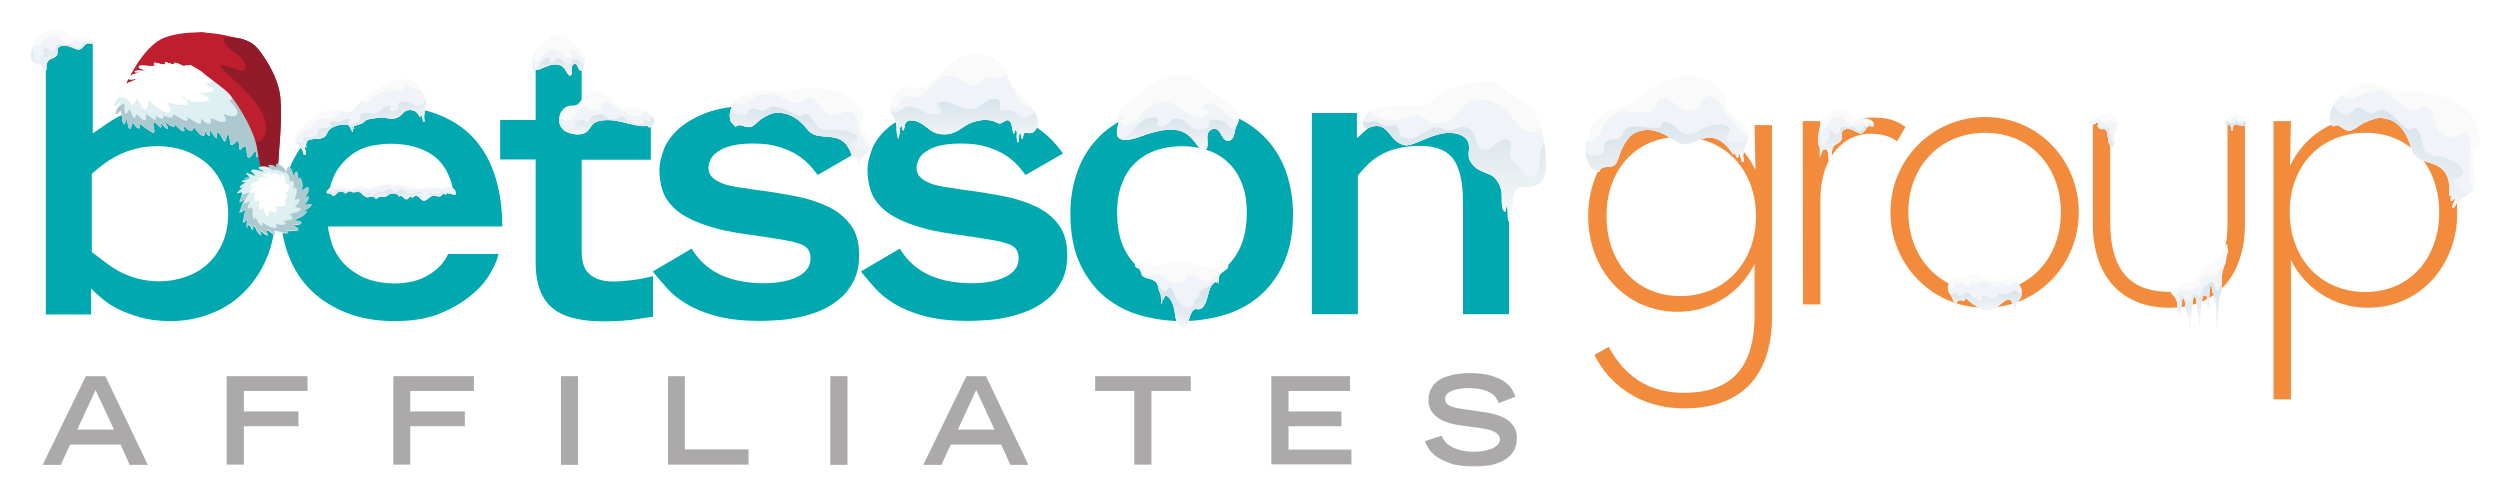 <?xml version="1.0" encoding="UTF-8"?> <svg xmlns="http://www.w3.org/2000/svg" xmlns:xlink="http://www.w3.org/1999/xlink" version="1.1" id="Layer_1" x="0px" y="0px" viewBox="0 0 1048.7 211.5" style="enable-background:new 0 0 1048.7 211.5;" xml:space="preserve"> <style type="text/css"> .st0{display:none;} .st1{display:inline;} .st2{filter:url(#Adobe_OpacityMaskFilter);} .st3{fill:#FFFFFF;} .st4{mask:url(#mask-2_2_);} .st5{fill-rule:evenodd;clip-rule:evenodd;fill:#FFFFFF;} .st6{filter:url(#Adobe_OpacityMaskFilter_1_);} .st7{mask:url(#mask-2_1_);} .st8{fill-rule:evenodd;clip-rule:evenodd;fill:#00A8B0;} .st9{fill-rule:evenodd;clip-rule:evenodd;fill:#F38B3C;} .st10{fill-rule:evenodd;clip-rule:evenodd;fill:#ABA9A9;} .st11{fill:#FAFAFA;} .st12{fill:#D5B271;} .st13{clip-path:url(#SVGID_2_);fill:#F0F3F8;} .st14{clip-path:url(#SVGID_2_);fill:url(#SVGID_3_);} .st15{clip-path:url(#SVGID_5_);fill:#F0F3F8;} .st16{clip-path:url(#SVGID_5_);fill:url(#SVGID_6_);} .st17{clip-path:url(#SVGID_8_);fill:#F0F3F8;} .st18{clip-path:url(#SVGID_8_);fill:url(#SVGID_9_);} .st19{clip-path:url(#SVGID_11_);fill:#F0F3F8;} .st20{clip-path:url(#SVGID_11_);fill:url(#SVGID_12_);} .st21{clip-path:url(#SVGID_14_);fill:#F0F3F8;} .st22{clip-path:url(#SVGID_14_);fill:url(#SVGID_15_);} .st23{fill:none;} .st24{clip-path:url(#SVGID_17_);fill:#F0F3F8;} .st25{clip-path:url(#SVGID_17_);fill:url(#SVGID_18_);} .st26{clip-path:url(#SVGID_20_);fill:#F0F3F8;} .st27{clip-path:url(#SVGID_20_);fill:url(#SVGID_21_);} .st28{clip-path:url(#SVGID_23_);fill:#FAFAFA;} .st29{clip-path:url(#SVGID_23_);fill:#F0F3F8;} .st30{clip-path:url(#SVGID_23_);fill:url(#SVGID_24_);} .st31{clip-path:url(#SVGID_26_);fill:#F0F3F8;} .st32{clip-path:url(#SVGID_26_);fill:url(#SVGID_27_);} .st33{clip-path:url(#SVGID_29_);fill:#F0F3F8;} .st34{clip-path:url(#SVGID_29_);fill:url(#SVGID_30_);} .st35{clip-path:url(#SVGID_32_);fill:#F0F3F8;} .st36{clip-path:url(#SVGID_32_);fill:url(#SVGID_33_);} .st37{clip-path:url(#SVGID_35_);fill:#F0F3F8;} .st38{clip-path:url(#SVGID_35_);fill:url(#SVGID_36_);} .st39{clip-path:url(#SVGID_38_);fill:#FAFAFA;} .st40{clip-path:url(#SVGID_38_);fill:#F0F3F8;} .st41{clip-path:url(#SVGID_38_);fill:url(#SVGID_39_);} .st42{clip-path:url(#SVGID_41_);fill:#FAFAFA;} .st43{clip-path:url(#SVGID_41_);fill:#F0F3F8;} .st44{clip-path:url(#SVGID_41_);fill:url(#SVGID_42_);} .st45{clip-path:url(#SVGID_44_);fill:#F0F3F8;} .st46{clip-path:url(#SVGID_44_);fill:url(#SVGID_45_);} .st47{clip-path:url(#SVGID_47_);fill:#F0F3F8;} .st48{clip-path:url(#SVGID_47_);fill:url(#SVGID_48_);} .st49{clip-path:url(#SVGID_50_);fill:#F0F3F8;} .st50{clip-path:url(#SVGID_50_);fill:url(#SVGID_51_);} .st51{fill:#BE1E2D;} .st52{fill:#DFF0F3;} .st53{fill:#ADC9D0;} .st54{fill:#921B29;} </style> <g class="st0"> <g class="st1"> <defs> <filter id="Adobe_OpacityMaskFilter" filterUnits="userSpaceOnUse" x="17.9" y="17.6" width="1013" height="178.3"> <feColorMatrix type="matrix" values="1 0 0 0 0 0 1 0 0 0 0 0 1 0 0 0 0 0 1 0"></feColorMatrix> </filter> </defs> <mask maskUnits="userSpaceOnUse" x="17.9" y="17.6" width="1013" height="178.3" id="mask-2_2_"> <rect x="11.2" y="12.1" class="st2" width="1026.4" height="189.2"></rect> <g> <rect id="rect-1_2_" x="11.2" y="12.1" class="st3" width="1026.4" height="189.2"></rect> </g> </mask> <g class="st4"> <g> <g> <path class="st5" d="M38.5,17.6H19.2v114.3h19V121c1,1,2.4,2.4,4.2,3.9c1.8,1.6,4,3.1,6.7,4.5c2.7,1.4,5.9,2.6,9.6,3.7 c3.7,1,7.9,1.6,12.7,1.6c5.9,0,11.5-1,16.9-3.1c5.3-2,10-5,14-9c4-3.9,7.2-8.7,9.6-14.4c2.4-5.7,3.6-12,3.6-19.2 c0-6.4-1-12.3-3.1-17.8c-2.1-5.4-5.1-10.1-8.9-14.1c-3.9-3.9-8.6-7-14.1-9.3c-5.5-2.3-11.7-3.4-18.6-3.4c-4,0-7.6,0.3-10.6,0.9 c-3.1,0.6-5.8,1.5-8.3,2.6c-2.5,1.1-4.8,2.4-6.8,3.8c-2.1,1.4-4.1,2.9-6.2,4.3V17.6z M44.3,110.1c-2-1.5-3.9-2.9-5.8-4.4h0 V72.9c1.4-1.3,3.1-2.6,4.8-3.9c1.8-1.4,3.8-2.6,6.1-3.8c2.3-1.2,4.8-2.1,7.5-2.8c2.7-0.7,5.9-1.1,9.4-1.1 c3.7,0,7.4,0.6,10.9,1.8c3.5,1.2,6.7,3,9.4,5.3c2.7,2.4,4.9,5.3,6.6,8.9c1.7,3.6,2.5,7.7,2.5,12.4c0,4.6-0.8,8.7-2.4,12.3 c-1.6,3.6-3.7,6.5-6.4,8.9c-2.6,2.4-5.7,4.1-9.2,5.3c-3.5,1.2-7.1,1.8-10.8,1.8c-3.3,0-6.3-0.4-9-1.1c-2.7-0.7-5.2-1.7-7.4-2.8 C48.3,112.9,46.2,111.6,44.3,110.1z"></path> </g> <g> <path class="st5" d="M206.1,113.9c1.7-3.1,2.7-5.6,3-7.4v0H188c-1.5,3.4-4.1,6.3-8,8.7c-3.9,2.5-8.9,3.7-15,3.7 c-5.9-0.2-10.6-1.3-14.2-3.4c-3.6-2-6.3-4.3-8.2-6.9c-1.9-2.6-3.1-5.1-3.8-7.7c-0.7-2.6-1.1-4.5-1.3-5.9h73.2 c0-7.6-1-14.6-2.9-20.7c-1.9-6.2-4.8-11.4-8.6-15.8c-3.8-4.3-8.7-7.7-14.5-10.1c-5.8-2.4-12.6-3.7-20.5-3.8 c-7.7,0-14.4,1.2-20.2,3.6c-5.8,2.4-10.6,5.7-14.5,9.8c-3.9,4.1-6.8,8.9-8.7,14.3c-1.9,5.4-2.9,11.1-2.9,17.1 c0,6.6,1.1,12.7,3.3,18.2c2.2,5.6,5.3,10.3,9.4,14.3c4.1,4,9.1,7.1,15,9.4c5.9,2.3,12.6,3.4,20,3.4c7.8,0,14.3-1.2,19.7-3.5 c5.3-2.3,9.7-5,13.1-8C201.9,120.2,204.4,117.1,206.1,113.9z M181.1,64.8c4.6,3,7.6,8,9.1,15.2v0h-52.1 c0.9-4.1,2.3-7.4,4.2-9.9c1.9-2.5,4-4.5,6.3-6c2.3-1.5,4.8-2.5,7.5-3c2.6-0.5,5.2-0.8,7.7-0.8 C170.7,60.3,176.5,61.8,181.1,64.8z"></path> </g> <g> <path class="st5" d="M209.8,50.3h14.9V22.8H244v27.5H273v16.7H244v38.7c0,1.5,0.2,3,0.5,4.5c0.4,1.5,1,2.9,2,4 c1,1.2,2.4,2.1,4.1,2.8c1.8,0.7,4,1.1,6.8,1.1c1.9,0,4.5-0.2,7.8-0.6c3.3-0.4,6.2-1,8.7-1.7v17.1c-2.4,0.3-4.5,0.6-6.3,0.9 c-1.8,0.3-3.5,0.5-5.1,0.6c-1.6,0.2-3.2,0.3-4.7,0.3c-1.5,0.1-3.1,0.1-4.7,0.1c-4.6,0-8.6-0.4-12.2-1.3 c-3.6-0.8-6.6-2.2-8.9-4.1c-2.4-1.9-4.2-4.4-5.4-7.5c-1.2-3.1-1.9-7-1.9-11.6V66.9h-14.9V50.3L209.8,50.3z"></path> </g> <g> <path class="st5" d="M343,73.4c-0.7-0.9-1.7-2.2-3-3.7c-1.3-1.5-3-3-5.1-4.4c-2.1-1.4-4.7-2.6-7.8-3.6c-3.1-1-6.8-1.5-11.2-1.5 c-3.5,0-6.5,0.3-8.9,0.9c-2.4,0.6-4.3,1.4-5.8,2.4c-1.5,1-2.5,2.1-3.1,3.3c-0.6,1.2-0.9,2.4-0.9,3.5c0,1.7,0.5,3,1.5,4 c1,1,2.3,1.8,4,2.5c1.7,0.7,3.8,1.2,6.1,1.6c2.4,0.4,5,0.8,7.9,1.2c5.7,0.7,11.2,1.6,16.5,2.6c5.3,1,9.9,2.5,14,4.4 c4,1.9,7.2,4.5,9.6,7.7c2.4,3.2,3.6,7.4,3.6,12.7c0,4.1-0.7,7.6-2.2,10.6c-1.5,3-3.3,5.5-5.7,7.5c-2.3,2-5,3.7-7.9,5 c-3,1.3-6,2.2-9.1,2.9c-3.1,0.7-6.1,1.1-9,1.3c-2.9,0.2-5.5,0.3-7.8,0.3c-7.2,0-13.2-0.7-18.1-2c-4.9-1.3-9.1-3-12.4-5 c-3.4-2-6.2-4.2-8.4-6.7c-2.2-2.5-4.2-4.8-6-7l16.3-9.6c1.7,2.7,3.6,5,5.8,6.9c2.2,1.9,4.7,3.4,7.3,4.5 c2.6,1.1,5.4,1.9,8.4,2.4c3,0.5,5.9,0.7,8.9,0.7c2.6,0,5-0.2,7.4-0.6c2.3-0.4,4.4-1,6.2-1.9c1.8-0.8,3.3-1.9,4.3-3.2 c1.1-1.3,1.6-2.9,1.6-4.8c0-1.6-0.4-2.9-1.1-3.8c-0.7-1-2-1.8-3.9-2.4c-1.9-0.6-4.4-1.2-7.7-1.7c-3.3-0.5-7.4-1.2-12.5-1.9 c-7.9-1-14.3-2.4-19.3-4.2c-5-1.7-8.9-3.8-11.7-6.1c-2.8-2.4-4.7-5-5.7-7.8c-1-2.8-1.5-5.9-1.5-9.1c0-2.2,0.5-4.8,1.6-7.9 c1-3.1,3-6,5.9-8.8c2.9-2.8,6.9-5.2,12-7.2c5.1-2,11.7-3,19.8-3c2.4,0,5.4,0.2,8.9,0.6c3.6,0.4,7.3,1.3,11.3,2.7 c3.9,1.4,7.9,3.4,11.9,6.1c4,2.7,7.5,6.2,10.6,10.6L343,73.4L343,73.4z"></path> </g> <g> <path class="st5" d="M430.2,73.4c-0.7-0.9-1.7-2.2-3-3.7c-1.3-1.5-3-3-5.1-4.4c-2.1-1.4-4.7-2.6-7.8-3.6 c-3.1-1-6.8-1.5-11.2-1.5c-3.5,0-6.5,0.3-8.9,0.9c-2.4,0.6-4.3,1.4-5.7,2.4c-1.5,1-2.5,2.1-3.1,3.3c-0.6,1.2-0.9,2.4-0.9,3.5 c0,1.7,0.5,3,1.5,4c1,1,2.3,1.8,4,2.5c1.7,0.7,3.8,1.2,6.1,1.6c2.4,0.4,5,0.8,7.9,1.2c5.7,0.7,11.2,1.6,16.5,2.6 c5.3,1,9.9,2.5,14,4.4c4,1.9,7.2,4.5,9.6,7.7c2.4,3.2,3.6,7.4,3.6,12.7c0,4.1-0.7,7.6-2.2,10.6c-1.5,3-3.3,5.5-5.7,7.5 c-2.3,2-5,3.7-7.9,5c-3,1.3-6,2.2-9.1,2.9c-3.1,0.7-6.1,1.1-9,1.3c-2.9,0.2-5.5,0.3-7.8,0.3c-7.2,0-13.2-0.7-18.1-2 c-4.9-1.3-9.1-3-12.4-5c-3.4-2-6.2-4.2-8.4-6.7c-2.2-2.5-4.2-4.8-6-7l16.3-9.6c1.7,2.7,3.6,5,5.8,6.9c2.2,1.9,4.7,3.4,7.3,4.5 c2.6,1.1,5.4,1.9,8.4,2.4c3,0.5,5.9,0.7,8.9,0.7c2.6,0,5-0.2,7.4-0.6c2.3-0.4,4.4-1,6.2-1.9c1.8-0.8,3.3-1.9,4.3-3.2 c1.1-1.3,1.6-2.9,1.6-4.8c0-1.6-0.4-2.9-1.1-3.8c-0.7-1-2-1.8-3.9-2.4c-1.9-0.6-4.4-1.2-7.7-1.7c-3.3-0.5-7.4-1.2-12.5-1.9 c-7.9-1-14.3-2.4-19.3-4.2c-5-1.7-8.9-3.8-11.7-6.1c-2.8-2.4-4.7-5-5.7-7.8c-1-2.8-1.5-5.9-1.5-9.1c0-2.2,0.5-4.8,1.6-7.9 c1-3.1,3-6,5.9-8.8c2.9-2.8,6.9-5.2,12-7.2c5.1-2,11.7-3,19.8-3c2.4,0,5.4,0.2,8.9,0.6c3.6,0.4,7.3,1.3,11.3,2.7 c3.9,1.4,7.9,3.4,11.9,6.1c4,2.7,7.5,6.2,10.6,10.6L430.2,73.4L430.2,73.4z"></path> </g> <g> <path class="st5" d="M478.8,132.4c5.6,1.5,11.2,2.3,16.9,2.3c5.7,0,11.3-0.8,16.9-2.3c5.6-1.5,10.6-4.1,15-7.6 c4.4-3.6,8-8.2,10.7-14c2.7-5.8,4.1-12.8,4.1-21.2c0-5.7-0.9-11.2-2.6-16.6c-1.8-5.4-4.5-10.2-8.3-14.4 c-3.8-4.2-8.6-7.6-14.5-10.1c-5.9-2.6-13-3.9-21.3-3.9c-8.3,0-15.4,1.3-21.3,3.9c-5.9,2.6-10.7,5.9-14.5,10.1 c-3.8,4.2-6.6,9-8.3,14.4c-1.8,5.4-2.6,10.9-2.6,16.6c0,8.4,1.4,15.5,4.1,21.2c2.7,5.8,6.3,10.4,10.7,14 C468.2,128.3,473.2,130.9,478.8,132.4z M515.9,110.4c-4.7,5.1-11.4,7.6-20.1,7.6c-8.7,0-15.4-2.5-20.1-7.6 c-4.7-5.1-7.1-12.1-7.1-21.1c0-4.9,0.7-9.2,2.2-12.7c1.4-3.6,3.4-6.5,5.9-8.7c2.5-2.3,5.4-3.9,8.6-5c3.3-1,6.8-1.6,10.5-1.6 c3.6,0,7.1,0.5,10.4,1.6c3.3,1,6.2,2.7,8.7,5c2.5,2.3,4.5,5.2,5.9,8.7c1.5,3.6,2.2,7.8,2.2,12.7 C523,98.3,520.6,105.3,515.9,110.4z"></path> </g> <g> <path class="st5" d="M550.2,47.4h19V58c1.6-1.5,3.2-3,5.1-4.6c1.8-1.6,4-3,6.5-4.3c2.5-1.3,5.3-2.4,8.5-3.2 c3.2-0.8,6.9-1.3,11.2-1.3c4.4,0,8.5,0.5,12.4,1.6c3.9,1,7.4,2.8,10.4,5.3c3,2.5,5.4,5.9,7.1,10.2s2.6,9.6,2.6,16v54.1h-19.3 V85c0-8.4-1.3-14.4-4-18.2c-2.7-3.7-7.3-5.6-13.8-5.6c-3.8,0-7.2,0.4-9.9,1.1c-2.8,0.7-5.2,1.7-7.2,2.9c-2,1.2-3.8,2.5-5.2,4 c-1.5,1.5-2.8,2.9-4,4.4v58.2h-19.3V47.4L550.2,47.4z"></path> </g> <g> <path class="st5" d="M674.8,145.5l-6,3.4c6.5,12.8,19.4,22.4,37.6,22.4c22.7,0,36.9-12.2,36.9-38.4V52.5H736l0.4,18.8 c-5.8-11.9-17.1-20.5-32.6-20.5c-21.8,0-37.6,17.3-37.6,39.9c0,22.6,15.8,40.1,37.6,40.1c14.7,0,26.8-8.8,32.2-20.1v21.5 c0,23.2-10.8,32.6-29.8,32.6C691.7,164.7,681.7,158.1,674.8,145.5z M704.8,57.4c19.2,0,31.8,14.3,31.8,33.3 c0,19-12.7,33.5-31.8,33.5c-18.8,0-30.9-14.5-30.9-33.5C673.8,71.7,685.9,57.4,704.8,57.4z"></path> </g> <g> <path class="st5" d="M756.2,50.8h7.3l-0.2,15.4c4.3-11.1,12.5-16.9,22.2-16.9c6,0,10.1,1.1,13.8,4l-3.5,6 c-2.2-1.7-5.6-3.2-11.2-3.2c-10.8,0-21,9.2-21,27.9v43.7h-7.3L756.2,50.8L756.2,50.8z"></path> </g> <g> <path class="st5" d="M832.7,49.1C810.5,49.1,793,67,793,89s17.5,40.1,39.7,40.1c22.2,0,39.3-18.1,39.3-40.1 S854.9,49.1,832.7,49.1z M832.7,55.7c19,0,31.8,14.3,31.8,33.3c0,19-12.8,33.5-31.8,33.5c-19,0-32.2-14.5-32.2-33.5 C800.5,70,813.7,55.7,832.7,55.7z"></path> </g> <g> <path class="st5" d="M877.9,93.9V50.8h7.3v42.6c0,18.6,7.4,29,24.6,29c17.1,0,24.6-10.4,24.6-29V50.8h7.3v43.1 c0,22.6-12.7,35.2-31.8,35.2C890.6,129.1,877.9,116.5,877.9,93.9L877.9,93.9z"></path> </g> <g> <path class="st5" d="M961,50.8h-7.3v116.7h7.3V109c5.4,11.3,17.5,20.1,32.2,20.1c21.8,0,37.6-17.5,37.6-40.1 c0-22.6-15.8-39.9-37.6-39.9c-15.5,0-27,8.7-32.6,20.5L961,50.8z M992.3,55.7c18.8,0,30.9,14.3,30.9,33.3 c0,19-12.1,33.5-30.9,33.5c-19.2,0-31.8-14.5-31.8-33.5C960.4,70,973.1,55.7,992.3,55.7z"></path> </g> <g> <g> <path class="st5" d="M44.2,157.8H36l-18.1,37.2h7.6l3.9-8.5h21.2l3.8,8.5H62L44.2,157.8z M40.1,163.6l7.7,16.6H32.4 L40.1,163.6z"></path> </g> <g> <path class="st5" d="M95.2,157.8H129v6.2h-26.7v8.6h22.9v6.2h-22.9v16.1h-7.2V157.8z"></path> </g> <g> <path class="st5" d="M165,157.8h33.8v6.2h-26.7v8.6h22.9v6.2h-22.9v16.1H165V157.8z"></path> </g> <g> <path class="st5" d="M235.3,157.8h7.2v37.2h-7.2V157.8z"></path> </g> <g> <path class="st5" d="M280.1,157.8h7.2v30.7h26.7v6.4h-33.8V157.8z"></path> </g> <g> <path class="st5" d="M348.3,157.8h7.2v37.2h-7.2V157.8z"></path> </g> <g> <path class="st5" d="M413.6,157.8h-8.2l-18.1,37.2h7.6l3.9-8.5H420l3.8,8.5h7.6L413.6,157.8z M409.5,163.6l7.7,16.6h-15.4 L409.5,163.6z"></path> </g> <g> <path class="st5" d="M475.8,164h-16.4v-6.2h40.1v6.2H483v30.9h-7.2L475.8,164L475.8,164z"></path> </g> <g> <path class="st5" d="M533.3,157.8h33v6.2h-25.8v8.6h22.2v6.2h-22.2v9.8h26.4v6.2h-33.6V157.8z"></path> </g> <g> <path class="st5" d="M628.7,169.1c-0.3-0.8-0.7-1.6-1.3-2.4c-0.6-0.8-1.3-1.4-2.3-2c-1-0.6-2.2-1-3.7-1.4 c-1.5-0.3-3.3-0.5-5.5-0.5c-1.2,0-2.4,0.1-3.6,0.3c-1.2,0.2-2.2,0.4-3.1,0.8c-0.9,0.4-1.7,0.8-2.2,1.4 c-0.6,0.6-0.8,1.3-0.8,2.2c0,0.4,0.1,0.8,0.3,1.2c0.2,0.4,0.5,0.8,1.1,1.2c0.6,0.4,1.4,0.7,2.5,1c1.1,0.3,2.6,0.6,4.4,0.8 l8.7,1.3c2.1,0.3,3.9,0.8,5.5,1.3c1.6,0.6,3,1.3,4.1,2.2s2,1.9,2.6,3.1c0.6,1.2,0.9,2.6,0.9,4.1c0,2.2-0.5,4.1-1.4,5.6 c-1,1.5-2.3,2.8-3.9,3.7c-1.7,1-3.6,1.7-5.8,2.1c-2.2,0.4-4.5,0.6-7,0.6c-3.9,0-7.2-0.4-9.7-1.3c-2.5-0.9-4.6-1.9-6.1-3 c-1.5-1.2-2.6-2.3-3.3-3.5c-0.7-1.2-1.1-2.1-1.3-2.9l6.9-2.2c0.3,0.7,0.8,1.4,1.3,2.2c0.6,0.8,1.3,1.5,2.4,2.1 c1,0.7,2.4,1.2,4,1.7c1.6,0.4,3.6,0.7,6.1,0.7c1.4,0,2.8-0.1,4.1-0.4c1.3-0.2,2.5-0.6,3.4-1c1-0.4,1.7-1,2.3-1.6 c0.6-0.6,0.9-1.4,0.9-2.2c0-2.4-2.7-4-8-4.7l-8.8-1.2c-4.3-0.6-7.6-1.8-9.8-3.6c-2.3-1.8-3.4-4.1-3.4-7c0-1.8,0.4-3.4,1.1-4.7 c0.7-1.3,1.6-2.3,2.7-3.2c1.1-0.8,2.4-1.5,3.7-1.9c1.4-0.4,2.7-0.8,3.9-1c1.3-0.2,2.4-0.3,3.4-0.4c1,0,1.8-0.1,2.3-0.1 c3.9,0,7.1,0.4,9.6,1.2c2.4,0.8,4.4,1.7,5.7,2.8c1.4,1.1,2.4,2.2,2.9,3.3c0.6,1.1,1,2,1.2,2.6L628.7,169.1L628.7,169.1z"></path> </g> </g> </g> </g> </g> </g> <g> <g> <defs> <filter id="Adobe_OpacityMaskFilter_1_" filterUnits="userSpaceOnUse" x="17.9" y="17.6" width="1013" height="178.3"> <feColorMatrix type="matrix" values="1 0 0 0 0 0 1 0 0 0 0 0 1 0 0 0 0 0 1 0"></feColorMatrix> </filter> </defs> <mask maskUnits="userSpaceOnUse" x="17.9" y="17.6" width="1013" height="178.3" id="mask-2_1_"> <rect x="11.2" y="12.1" class="st6" width="1026.4" height="189.2"></rect> <g> <rect id="rect-1_1_" x="11.2" y="12.1" class="st3" width="1026.4" height="189.2"></rect> </g> </mask> <g class="st7"> <g> <g> <path class="st8" d="M38.5,17.6H19.2v114.3h19V121c1,1,2.4,2.4,4.2,3.9c1.8,1.6,4,3.1,6.7,4.5c2.7,1.4,5.9,2.6,9.6,3.7 c3.7,1,7.9,1.6,12.7,1.6c5.9,0,11.5-1,16.9-3.1c5.3-2,10-5,14-9c4-3.9,7.2-8.7,9.6-14.4c2.4-5.7,3.6-12,3.6-19.2 c0-6.4-1-12.3-3.1-17.8c-2.1-5.4-5.1-10.1-8.9-14.1c-3.9-3.9-8.6-7-14.1-9.3c-5.5-2.3-11.7-3.4-18.6-3.4c-4,0-7.6,0.3-10.6,0.9 c-3.1,0.6-5.8,1.5-8.3,2.6c-2.5,1.1-4.8,2.4-6.8,3.8c-2.1,1.4-4.1,2.9-6.2,4.3V17.6z M44.3,110.1c-2-1.5-3.9-2.9-5.8-4.4h0 V72.9c1.4-1.3,3.1-2.6,4.8-3.9c1.8-1.4,3.8-2.6,6.1-3.8c2.3-1.2,4.8-2.1,7.5-2.8c2.7-0.7,5.9-1.1,9.4-1.1 c3.7,0,7.4,0.6,10.9,1.8c3.5,1.2,6.7,3,9.4,5.3c2.7,2.4,4.9,5.3,6.6,8.9c1.7,3.6,2.5,7.7,2.5,12.4c0,4.6-0.8,8.7-2.4,12.3 c-1.6,3.6-3.7,6.5-6.4,8.9c-2.6,2.4-5.7,4.1-9.2,5.3c-3.5,1.2-7.1,1.8-10.8,1.8c-3.3,0-6.3-0.4-9-1.1c-2.7-0.7-5.2-1.7-7.4-2.8 C48.3,112.9,46.2,111.6,44.3,110.1z"></path> </g> <g> <path class="st8" d="M206.1,113.9c1.7-3.1,2.7-5.6,3-7.4v0H188c-1.5,3.4-4.1,6.3-8,8.7c-3.9,2.5-8.9,3.7-15,3.7 c-5.9-0.2-10.6-1.3-14.2-3.4c-3.6-2-6.3-4.3-8.2-6.9c-1.9-2.6-3.1-5.1-3.8-7.7c-0.7-2.6-1.1-4.5-1.3-5.9h73.2 c0-7.6-1-14.6-2.9-20.7c-1.9-6.2-4.8-11.4-8.6-15.8c-3.8-4.3-8.7-7.7-14.5-10.1c-5.8-2.4-12.6-3.7-20.5-3.8 c-7.7,0-14.4,1.2-20.2,3.6c-5.8,2.4-10.6,5.7-14.5,9.8c-3.9,4.1-6.8,8.9-8.7,14.3c-1.9,5.4-2.9,11.1-2.9,17.1 c0,6.6,1.1,12.7,3.3,18.2c2.2,5.6,5.3,10.3,9.4,14.3c4.1,4,9.1,7.1,15,9.4c5.9,2.3,12.6,3.4,20,3.4c7.8,0,14.3-1.2,19.7-3.5 c5.3-2.3,9.7-5,13.1-8C201.9,120.2,204.4,117.1,206.1,113.9z M181.1,64.8c4.6,3,7.6,8,9.1,15.2v0h-52.1 c0.9-4.1,2.3-7.4,4.2-9.9c1.9-2.5,4-4.5,6.3-6c2.3-1.5,4.8-2.5,7.5-3c2.6-0.5,5.2-0.8,7.7-0.8 C170.7,60.3,176.5,61.8,181.1,64.8z"></path> </g> <g> <path class="st8" d="M209.8,50.3h14.9V22.8H244v27.5H273v16.7H244v38.7c0,1.5,0.2,3,0.5,4.5c0.4,1.5,1,2.9,2,4 c1,1.2,2.4,2.1,4.1,2.8c1.8,0.7,4,1.1,6.8,1.1c1.9,0,4.5-0.2,7.8-0.6c3.3-0.4,6.2-1,8.7-1.7v17.1c-2.4,0.3-4.5,0.6-6.3,0.9 c-1.8,0.3-3.5,0.5-5.1,0.6c-1.6,0.2-3.2,0.3-4.7,0.3c-1.5,0.1-3.1,0.1-4.7,0.1c-4.6,0-8.6-0.4-12.2-1.3 c-3.6-0.8-6.6-2.2-8.9-4.1c-2.4-1.9-4.2-4.4-5.4-7.5c-1.2-3.1-1.9-7-1.9-11.6V66.9h-14.9V50.3L209.8,50.3z"></path> </g> <g> <path class="st8" d="M343,73.4c-0.7-0.9-1.7-2.2-3-3.7c-1.3-1.5-3-3-5.1-4.4c-2.1-1.4-4.7-2.6-7.8-3.6c-3.1-1-6.8-1.5-11.2-1.5 c-3.5,0-6.5,0.3-8.9,0.9c-2.4,0.6-4.3,1.4-5.8,2.4c-1.5,1-2.5,2.1-3.1,3.3c-0.6,1.2-0.9,2.4-0.9,3.5c0,1.7,0.5,3,1.5,4 c1,1,2.3,1.8,4,2.5c1.7,0.7,3.8,1.2,6.1,1.6c2.4,0.4,5,0.8,7.9,1.2c5.7,0.7,11.2,1.6,16.5,2.6c5.3,1,9.9,2.5,14,4.4 c4,1.9,7.2,4.5,9.6,7.7c2.4,3.2,3.6,7.4,3.6,12.7c0,4.1-0.7,7.6-2.2,10.6c-1.5,3-3.3,5.5-5.7,7.5c-2.3,2-5,3.7-7.9,5 c-3,1.3-6,2.2-9.1,2.9c-3.1,0.7-6.1,1.1-9,1.3c-2.9,0.2-5.5,0.3-7.8,0.3c-7.2,0-13.2-0.7-18.1-2c-4.9-1.3-9.1-3-12.4-5 c-3.4-2-6.2-4.2-8.4-6.7c-2.2-2.5-4.2-4.8-6-7l16.3-9.6c1.7,2.7,3.6,5,5.8,6.9c2.2,1.9,4.7,3.4,7.3,4.5 c2.6,1.1,5.4,1.9,8.4,2.4c3,0.5,5.9,0.7,8.9,0.7c2.6,0,5-0.2,7.4-0.6c2.3-0.4,4.4-1,6.2-1.9c1.8-0.8,3.3-1.9,4.3-3.2 c1.1-1.3,1.6-2.9,1.6-4.8c0-1.6-0.4-2.9-1.1-3.8c-0.7-1-2-1.8-3.9-2.4c-1.9-0.6-4.4-1.2-7.7-1.7c-3.3-0.5-7.4-1.2-12.5-1.9 c-7.9-1-14.3-2.4-19.3-4.2c-5-1.7-8.9-3.8-11.7-6.1c-2.8-2.4-4.7-5-5.7-7.8c-1-2.8-1.5-5.9-1.5-9.1c0-2.2,0.5-4.8,1.6-7.9 c1-3.1,3-6,5.9-8.8c2.9-2.8,6.9-5.2,12-7.2c5.1-2,11.7-3,19.8-3c2.4,0,5.4,0.2,8.9,0.6c3.6,0.4,7.3,1.3,11.3,2.7 c3.9,1.4,7.9,3.4,11.9,6.1c4,2.7,7.5,6.2,10.6,10.6L343,73.4L343,73.4z"></path> </g> <g> <path class="st8" d="M430.2,73.4c-0.7-0.9-1.7-2.2-3-3.7c-1.3-1.5-3-3-5.1-4.4c-2.1-1.4-4.7-2.6-7.8-3.6 c-3.1-1-6.8-1.5-11.2-1.5c-3.5,0-6.5,0.3-8.9,0.9c-2.4,0.6-4.3,1.4-5.7,2.4c-1.5,1-2.5,2.1-3.1,3.3c-0.6,1.2-0.9,2.4-0.9,3.5 c0,1.7,0.5,3,1.5,4c1,1,2.3,1.8,4,2.5c1.7,0.7,3.8,1.2,6.1,1.6c2.4,0.4,5,0.8,7.9,1.2c5.7,0.7,11.2,1.6,16.5,2.6 c5.3,1,9.9,2.5,14,4.4c4,1.9,7.2,4.5,9.6,7.7c2.4,3.2,3.6,7.4,3.6,12.7c0,4.1-0.7,7.6-2.2,10.6c-1.5,3-3.3,5.5-5.7,7.5 c-2.3,2-5,3.7-7.9,5c-3,1.3-6,2.2-9.1,2.9c-3.1,0.7-6.1,1.1-9,1.3c-2.9,0.2-5.5,0.3-7.8,0.3c-7.2,0-13.2-0.7-18.1-2 c-4.9-1.3-9.1-3-12.4-5c-3.4-2-6.2-4.2-8.4-6.7c-2.2-2.5-4.2-4.8-6-7l16.3-9.6c1.7,2.7,3.6,5,5.8,6.9c2.2,1.9,4.7,3.4,7.3,4.5 c2.6,1.1,5.4,1.9,8.4,2.4c3,0.5,5.9,0.7,8.9,0.7c2.6,0,5-0.2,7.4-0.6c2.3-0.4,4.4-1,6.2-1.9c1.8-0.8,3.3-1.9,4.3-3.2 c1.1-1.3,1.6-2.9,1.6-4.8c0-1.6-0.4-2.9-1.1-3.8c-0.7-1-2-1.8-3.9-2.4c-1.9-0.6-4.4-1.2-7.7-1.7c-3.3-0.5-7.4-1.2-12.5-1.9 c-7.9-1-14.3-2.4-19.3-4.2c-5-1.7-8.9-3.8-11.7-6.1c-2.8-2.4-4.7-5-5.7-7.8c-1-2.8-1.5-5.9-1.5-9.1c0-2.2,0.5-4.8,1.6-7.9 c1-3.1,3-6,5.9-8.8c2.9-2.8,6.9-5.2,12-7.2c5.1-2,11.7-3,19.8-3c2.4,0,5.4,0.2,8.9,0.6c3.6,0.4,7.3,1.3,11.3,2.7 c3.9,1.4,7.9,3.4,11.9,6.1c4,2.7,7.5,6.2,10.6,10.6L430.2,73.4L430.2,73.4z"></path> </g> <g> <path class="st8" d="M478.8,132.4c5.6,1.5,11.2,2.3,16.9,2.3c5.7,0,11.3-0.8,16.9-2.3c5.6-1.5,10.6-4.1,15-7.6 c4.4-3.6,8-8.2,10.7-14c2.7-5.8,4.1-12.8,4.1-21.2c0-5.7-0.9-11.2-2.6-16.6c-1.8-5.4-4.5-10.2-8.3-14.4 c-3.8-4.2-8.6-7.6-14.5-10.1c-5.9-2.6-13-3.9-21.3-3.9c-8.3,0-15.4,1.3-21.3,3.9c-5.9,2.6-10.7,5.9-14.5,10.1 c-3.8,4.2-6.6,9-8.3,14.4c-1.8,5.4-2.6,10.9-2.6,16.6c0,8.4,1.4,15.5,4.1,21.2c2.7,5.8,6.3,10.4,10.7,14 C468.2,128.3,473.2,130.9,478.8,132.4z M515.9,110.4c-4.7,5.1-11.4,7.6-20.1,7.6c-8.7,0-15.4-2.5-20.1-7.6 c-4.7-5.1-7.1-12.1-7.1-21.1c0-4.9,0.7-9.2,2.2-12.7c1.4-3.6,3.4-6.5,5.9-8.7c2.5-2.3,5.4-3.9,8.6-5c3.3-1,6.8-1.6,10.5-1.6 c3.6,0,7.1,0.5,10.4,1.6c3.3,1,6.2,2.7,8.7,5c2.5,2.3,4.5,5.2,5.9,8.7c1.5,3.6,2.2,7.8,2.2,12.7 C523,98.3,520.6,105.3,515.9,110.4z"></path> </g> <g> <path class="st8" d="M550.2,47.4h19V58c1.6-1.5,3.2-3,5.1-4.6c1.8-1.6,4-3,6.5-4.3c2.5-1.3,5.3-2.4,8.5-3.2 c3.2-0.8,6.9-1.3,11.2-1.3c4.4,0,8.5,0.5,12.4,1.6c3.9,1,7.4,2.8,10.4,5.3c3,2.5,5.4,5.9,7.1,10.2s2.6,9.6,2.6,16v54.1h-19.3 V85c0-8.4-1.3-14.4-4-18.2c-2.7-3.7-7.3-5.6-13.8-5.6c-3.8,0-7.2,0.4-9.9,1.1c-2.8,0.7-5.2,1.7-7.2,2.9c-2,1.2-3.8,2.5-5.2,4 c-1.5,1.5-2.8,2.9-4,4.4v58.2h-19.3V47.4L550.2,47.4z"></path> </g> <g> <path class="st9" d="M674.8,145.5l-6,3.4c6.5,12.8,19.4,22.4,37.6,22.4c22.7,0,36.9-12.2,36.9-38.4V52.5H736l0.4,18.8 c-5.8-11.9-17.1-20.5-32.6-20.5c-21.8,0-37.6,17.3-37.6,39.9c0,22.6,15.8,40.1,37.6,40.1c14.7,0,26.8-8.8,32.2-20.1v21.5 c0,23.2-10.8,32.6-29.8,32.6C691.7,164.7,681.7,158.1,674.8,145.5z M704.8,57.4c19.2,0,31.8,14.3,31.8,33.3 c0,19-12.7,33.5-31.8,33.5c-18.8,0-30.9-14.5-30.9-33.5C673.8,71.7,685.9,57.4,704.8,57.4z"></path> </g> <g> <path class="st9" d="M756.2,50.8h7.3l-0.2,15.4c4.3-11.1,12.5-16.9,22.2-16.9c6,0,10.1,1.1,13.8,4l-3.5,6 c-2.2-1.7-5.6-3.2-11.2-3.2c-10.8,0-21,9.2-21,27.9v43.7h-7.3L756.2,50.8L756.2,50.8z"></path> </g> <g> <path class="st9" d="M832.7,49.1C810.5,49.1,793,67,793,89s17.5,40.1,39.7,40.1c22.2,0,39.3-18.1,39.3-40.1 S854.9,49.1,832.7,49.1z M832.7,55.7c19,0,31.8,14.3,31.8,33.3c0,19-12.8,33.5-31.8,33.5c-19,0-32.2-14.5-32.2-33.5 C800.5,70,813.7,55.7,832.7,55.7z"></path> </g> <g> <path class="st9" d="M877.9,93.9V50.8h7.3v42.6c0,18.6,7.4,29,24.6,29c17.1,0,24.6-10.4,24.6-29V50.8h7.3v43.1 c0,22.6-12.7,35.2-31.8,35.2C890.6,129.1,877.9,116.5,877.9,93.9L877.9,93.9z"></path> </g> <g> <path class="st9" d="M961,50.8h-7.3v116.7h7.3V109c5.4,11.3,17.5,20.1,32.2,20.1c21.8,0,37.6-17.5,37.6-40.1 c0-22.6-15.8-39.9-37.6-39.9c-15.5,0-27,8.7-32.6,20.5L961,50.8z M992.3,55.7c18.8,0,30.9,14.3,30.9,33.3 c0,19-12.1,33.5-30.9,33.5c-19.2,0-31.8-14.5-31.8-33.5C960.4,70,973.1,55.7,992.3,55.7z"></path> </g> <g> <g> <path class="st10" d="M44.2,157.8H36l-18.1,37.2h7.6l3.9-8.5h21.2l3.8,8.5H62L44.2,157.8z M40.1,163.6l7.7,16.6H32.4 L40.1,163.6z"></path> </g> <g> <path class="st10" d="M95.2,157.8H129v6.2h-26.7v8.6h22.9v6.2h-22.9v16.1h-7.2V157.8z"></path> </g> <g> <path class="st10" d="M165,157.8h33.8v6.2h-26.7v8.6h22.9v6.2h-22.9v16.1H165V157.8z"></path> </g> <g> <path class="st10" d="M235.3,157.8h7.2v37.2h-7.2V157.8z"></path> </g> <g> <path class="st10" d="M280.1,157.8h7.2v30.7h26.7v6.4h-33.8V157.8z"></path> </g> <g> <path class="st10" d="M348.3,157.8h7.2v37.2h-7.2V157.8z"></path> </g> <g> <path class="st10" d="M413.6,157.8h-8.2l-18.1,37.2h7.6l3.9-8.5H420l3.8,8.5h7.6L413.6,157.8z M409.5,163.6l7.7,16.6h-15.4 L409.5,163.6z"></path> </g> <g> <path class="st10" d="M475.8,164h-16.4v-6.2h40.1v6.2H483v30.9h-7.2L475.8,164L475.8,164z"></path> </g> <g> <path class="st10" d="M533.3,157.8h33v6.2h-25.8v8.6h22.2v6.2h-22.2v9.8h26.4v6.2h-33.6V157.8z"></path> </g> <g> <path class="st10" d="M628.7,169.1c-0.3-0.8-0.7-1.6-1.3-2.4c-0.6-0.8-1.3-1.4-2.3-2c-1-0.6-2.2-1-3.7-1.4 c-1.5-0.3-3.3-0.5-5.5-0.5c-1.2,0-2.4,0.1-3.6,0.3c-1.2,0.2-2.2,0.4-3.1,0.8c-0.9,0.4-1.7,0.8-2.2,1.4 c-0.6,0.6-0.8,1.3-0.8,2.2c0,0.4,0.1,0.8,0.3,1.2c0.2,0.4,0.5,0.8,1.1,1.2c0.6,0.4,1.4,0.7,2.5,1c1.1,0.3,2.6,0.6,4.4,0.8 l8.7,1.3c2.1,0.3,3.9,0.8,5.5,1.3c1.6,0.6,3,1.3,4.1,2.2s2,1.9,2.6,3.1c0.6,1.2,0.9,2.6,0.9,4.1c0,2.2-0.5,4.1-1.4,5.6 c-1,1.5-2.3,2.8-3.9,3.7c-1.7,1-3.6,1.7-5.8,2.1c-2.2,0.4-4.5,0.6-7,0.6c-3.9,0-7.2-0.4-9.7-1.3c-2.5-0.9-4.6-1.9-6.1-3 c-1.5-1.2-2.6-2.3-3.3-3.5c-0.7-1.2-1.1-2.1-1.3-2.9l6.9-2.2c0.3,0.7,0.8,1.4,1.3,2.2c0.6,0.8,1.3,1.5,2.4,2.1 c1,0.7,2.4,1.2,4,1.7c1.6,0.4,3.6,0.7,6.1,0.7c1.4,0,2.8-0.1,4.1-0.4c1.3-0.2,2.5-0.6,3.4-1c1-0.4,1.7-1,2.3-1.6 c0.6-0.6,0.9-1.4,0.9-2.2c0-2.4-2.7-4-8-4.7l-8.8-1.2c-4.3-0.6-7.6-1.8-9.8-3.6c-2.3-1.8-3.4-4.1-3.4-7c0-1.8,0.4-3.4,1.1-4.7 c0.7-1.3,1.6-2.3,2.7-3.2c1.1-0.8,2.4-1.5,3.7-1.9c1.4-0.4,2.7-0.8,3.9-1c1.3-0.2,2.4-0.3,3.4-0.4c1,0,1.8-0.1,2.3-0.1 c3.9,0,7.1,0.4,9.6,1.2c2.4,0.8,4.4,1.7,5.7,2.8c1.4,1.1,2.4,2.2,2.9,3.3c0.6,1.1,1,2,1.2,2.6L628.7,169.1L628.7,169.1z"></path> </g> </g> </g> </g> </g> </g> <g> <path class="st11" d="M667.7,70.8c-4.5-6-2.8-14.5,1.6-20c4.4-5.6,11.4-4.5,16.5-8.9c9.5-8,25.9-15.4,36.3-4.2 c2.8,3,1.1,6.9,3.4,9.5c2.5,2.8,6.4,4,7.7,8.2c0.7,2.1-0.3,4-1.1,6c-0.5,1.2-0.9,3-0.9,4.2c0,0.4,0.8,2.6-0.2,2.3 c-0.8-0.2-0.8-2.9-1.5-3.6c-0.5,0.3-0.1,1.7-0.6,1.8c-0.5,0.1-1-1.6-1.4-1.9c-0.1,0.2-0.3,0.3-0.3,0.5c0,0-0.3,0.1-0.2,0 c-2-2.9-4.5-6-8.2-6.8c-6.1-1.2-10.7,5.2-16.5,1c-4.9-3.6-10.9-6.1-16.8-3c-2.4,1.3-4.2,4.5-5.3,6.8c-0.8,1.6-1.5,5.1-2.7,6.3 c-2.3,2.2-5.5-0.4-6.7,3.1L667.7,70.8z"></path> <path class="st12" d="M730.9,67.7"></path> <g> <defs> <path id="SVGID_1_" d="M667.7,70.8c-4.5-6-2.8-14.5,1.6-20c4.4-5.6,11.4-4.5,16.5-8.9c9.5-8,25.9-15.4,36.3-4.2 c2.8,3,1.1,6.9,3.4,9.5c2.5,2.8,6.4,4,7.7,8.2c0.7,2.1-0.3,4-1.1,6c-0.5,1.2-0.9,3-0.9,4.2c0,0.4,0.8,2.6-0.2,2.3 c-0.8-0.2-0.8-2.9-1.5-3.6c-0.5,0.3-0.1,1.7-0.6,1.8c-0.5,0.1-1-1.6-1.4-1.9c-0.1,0.2-0.3,0.3-0.3,0.5c0,0-0.3,0.1-0.2,0 c-2-2.9-4.5-6-8.2-6.8c-6.1-1.2-10.7,5.2-16.5,1c-4.9-3.6-10.9-6.1-16.8-3c-2.4,1.3-4.2,4.5-5.3,6.8c-0.8,1.6-1.5,5.1-2.7,6.3 c-2.3,2.2-5.5-0.4-6.7,3.1L667.7,70.8z"></path> </defs> <clipPath id="SVGID_2_"> <use xlink:href="#SVGID_1_" style="overflow:visible;"></use> </clipPath> <path class="st13" d="M663.6,58.6c1.8,0.3,3.3,1.3,5.3-0.1c2-1.4,2.9-4.5,4.3-6.5c1.6-2.2,4.2-5,7.1-5.2c2.9-0.2,5.8,0.6,8.7,0.4 c1.9-0.2,3.8-0.5,5.1-1.9c1-1.1,1-2.6,2.1-3.6c3.3-2.8,7.5,3.8,10.7,4.5c2.9,0.6,5.8,0,7-2.9c1.3-3,2.7-4.1,5.7-2 c2.8,1.9,3.2,4.8,5.1,7.4c1.1,1.5,2.8,2.5,4,4c1,1.4,1.2,2.8,3.1,3.3c1.5,0.4,2.2-0.3,3.2,1.4c0.9,1.4,0.6,2.4,0.5,4 c-0.2,3.3-0.1,6-1.1,9.6c-3.6,12.5-14-0.1-19.7-3.7c-5.4-3.4-11.2-1.3-17-0.4c-4.3,0.7-8.5-1.3-12.7-0.6 c-5.1,0.8-6.9,8.1-11.6,10.4c-3.7,1.8-7.9,2.1-10.4-2c-1.8-3-1.8-8.6-1.2-12C661.9,61.8,663.5,57.1,663.6,58.6z"></path> <linearGradient id="SVGID_3_" gradientUnits="userSpaceOnUse" x1="703.322" y1="106.427" x2="703.322" y2="77.768" gradientTransform="matrix(0.981 -0.196 0.196 0.981 -7.826 112.373)"> <stop offset="0" style="stop-color:#FAFAFA"></stop> <stop offset="1" style="stop-color:#D7E3EB"></stop> </linearGradient> <path class="st14" d="M664.1,62c0.2,0.1,0.8,1.8,1.4,2.4c1,0.9,2.1,0.9,3.3,0.9c3.3-0.1,4.2-1,4.2-4c0-3,2.3-2.4,4.9-2.9 c2.3-0.5,2.2-1.2,3.1-2.9c0.9-1.8,2.4-2.3,4.5-2.4c3.6-0.3,8,1.2,11.4,0.2c-0.3-3.1,3-2.2,4.6-1c1.8,1.3,3.4,3.2,5.6,3.9 c2.9,0.9,4.9-1,7.3-2.3c1.6-0.9,3.5-1.3,5.3-1.6c1.9-0.3,5.5-0.4,6,2.1c0.3,1.4-1.1,1.8-1.2,3c-0.3,3,5.5,2.7,7.1,2.2 c0.9-0.3,2.1-1.1,3-0.8c2,0.6,2.8,5.3,2.8,7c-0.1,5.6-5.2,8.7-10.2,6.3c-3.9-1.8-6-6.5-9.9-7.9c-4.5-1.5-9.3,0.3-13.9-0.4 c-4.9-0.7-9.2-4.5-14.1-3.4c-6,1.4-7,8.9-11.7,12.3c-3.3,2.4-6,3.7-9.8,1.2c-2.7-1.8-5.2-5.4-5.5-8.7 C662.3,64.3,662.3,62.3,664.1,62z"></path> </g> </g> <g> <path class="st11" d="M977.1,50.4c0.1-7.4,6.7-13.1,13.5-14.9c7-1.7,11.8,3.4,18.5,3.2c12.4-0.5,29.9,3.7,31.2,19 c0.3,4.1-3.3,6.1-3.1,9.5c0.2,3.8,2.6,7.1,1,11.2c-0.8,2.1-2.7,3-4.5,4.1c-1.1,0.6-2.5,1.8-3.3,2.8c-0.2,0.3-1,2.6-1.6,1.7 c-0.5-0.7,1.2-2.8,1-3.7c-0.6-0.1-1.1,1.3-1.6,1c-0.5-0.2,0.1-1.9,0-2.4c-0.2,0.1-0.4,0.1-0.6,0.2c0,0-0.3-0.1-0.2-0.1 c0.2-3.6,0.2-7.5-2.3-10.4c-4.1-4.7-11.6-2.5-13.6-9.4c-1.7-5.9-4.8-11.5-11.4-12.7c-2.7-0.5-6.1,1-8.4,2c-1.7,0.8-4.3,3.1-6,3.3 c-3.2,0.3-4.1-3.7-7.2-1.7L977.1,50.4z"></path> <path class="st12" d="M1028.8,86.8"></path> <g> <defs> <path id="SVGID_4_" d="M977.1,50.4c0.1-7.4,6.7-13.1,13.5-14.9c7-1.7,11.8,3.4,18.5,3.2c12.4-0.5,29.9,3.7,31.2,19 c0.3,4.1-3.3,6.1-3.1,9.5c0.2,3.8,2.6,7.1,1,11.2c-0.8,2.1-2.7,3-4.5,4.1c-1.1,0.6-2.5,1.8-3.3,2.8c-0.2,0.3-1,2.6-1.6,1.7 c-0.5-0.7,1.2-2.8,1-3.7c-0.6-0.1-1.1,1.3-1.6,1c-0.5-0.2,0.1-1.9,0-2.4c-0.2,0.1-0.4,0.1-0.6,0.2c0,0-0.3-0.1-0.2-0.1 c0.2-3.6,0.2-7.5-2.3-10.4c-4.1-4.7-11.6-2.5-13.6-9.4c-1.7-5.9-4.8-11.5-11.4-12.7c-2.7-0.5-6.1,1-8.4,2c-1.7,0.8-4.3,3.1-6,3.3 c-3.2,0.3-4.1-3.7-7.2-1.7L977.1,50.4z"></path> </defs> <clipPath id="SVGID_5_"> <use xlink:href="#SVGID_4_" style="overflow:visible;"></use> </clipPath> <path class="st15" d="M981.3,38.3c1.2,1.3,1.8,3.1,4.2,3.1c2.5,0.1,5-1.8,7.4-2.5c2.6-0.7,6.4-1.3,8.8,0.2c2.4,1.6,4.2,4,6.6,5.6 c1.6,1,3.3,2,5.2,1.6c1.4-0.2,2.4-1.5,3.8-1.5c4.3-0.2,3.6,7.6,5.7,10.1c1.9,2.3,4.6,3.5,7.3,2c2.9-1.6,4.6-1.6,5.7,2 c1,3.2-0.4,5.7-0.5,9c-0.1,1.9,0.7,3.7,0.6,5.6c0,1.7-0.8,3,0.4,4.5c1,1.2,1.9,1.1,1.7,3.1c-0.2,1.6-1,2.2-2,3.4 c-2.1,2.5-3.8,4.7-6.8,6.9c-10.5,7.6-11-8.6-13.3-15.1c-2.1-6-8-7.9-13.2-10.8c-3.9-2.1-5.9-6.2-9.6-8.2 c-4.5-2.5-10.4,2.2-15.5,1.1c-4-0.9-7.6-3.2-7-7.9c0.4-3.5,3.9-7.9,6.4-10.2C978,39.8,982.2,37.1,981.3,38.3z"></path> <linearGradient id="SVGID_6_" gradientUnits="userSpaceOnUse" x1="1009.514" y1="156.504" x2="1009.514" y2="127.845" gradientTransform="matrix(0.894 0.448 -0.448 0.894 167.314 -513.852)"> <stop offset="0" style="stop-color:#FAFAFA"></stop> <stop offset="1" style="stop-color:#D7E3EB"></stop> </linearGradient> <path class="st16" d="M979.6,41.3c0.1,0.2-0.5,1.9-0.3,2.8c0.3,1.3,1,2,2.1,2.8c2.7,2,3.9,1.8,5.8-0.6c1.9-2.4,3.3-0.5,5.7,0.7 c2.1,1,2.4,0.4,4.2-0.4c1.8-0.8,3.3-0.3,5,0.8c3,2,5.6,5.9,8.9,7.2c1.7-2.6,3.7,0.1,4.2,2.1c0.6,2.1,0.7,4.6,2,6.5 c1.7,2.5,4.5,2.2,7.2,2.7c1.8,0.3,3.6,1.1,5.2,2c1.7,0.9,4.6,3.1,3.4,5.4c-0.6,1.3-1.9,0.8-2.8,1.7c-2.1,2.1,2.7,5.5,4.3,6.1 c0.9,0.3,2.3,0.4,2.9,1.2c1.2,1.7-1,6-2.1,7.3c-3.5,4.4-9.4,3.6-11.9-1.3c-1.9-3.8-0.7-8.9-3-12.3c-2.6-3.9-7.5-5.5-10.7-8.9 c-3.4-3.6-4.5-9.2-9.1-11.3c-5.6-2.6-11,2.7-16.8,2.5c-4.1-0.2-7-0.8-8.5-5.1c-1-3.1-0.8-7.5,1-10.2 C976.8,42,978.1,40.4,979.6,41.3z"></path> </g> </g> <g> <path class="st11" d="M306.6,51.1c-1.9-5.2,2.1-10.1,7.4-12.3c5.4-2.3,10.8,0.6,16.4-0.6c10.3-2.2,26.1-2,31.3,8.3 c1.4,2.8-1.2,4.7-0.1,7.1c1.2,2.6,4,4.5,3.8,7.6c-0.1,1.5-1.4,2.5-2.7,3.5c-0.7,0.6-1.6,1.6-2,2.4c-0.1,0.2-0.1,1.9-0.9,1.4 c-0.6-0.4,0.2-2.1-0.1-2.7c-0.5,0.1-0.6,1-1.1,1c-0.5-0.1-0.4-1.3-0.6-1.6c-0.1,0.1-0.3,0.1-0.4,0.3c0,0-0.2,0-0.2,0 c-0.8-2.5-1.9-5.2-4.7-6.8c-4.7-2.6-10.4,0.1-14-4.4c-3-3.8-7.1-7.2-13-7c-2.4,0.1-4.8,1.6-6.5,2.7c-1.2,0.8-2.7,2.8-4.2,3.2 c-2.6,0.7-4.5-1.9-6.5,0L306.6,51.1z"></path> <path class="st12" d="M359.8,68.3"></path> <g> <defs> <path id="SVGID_7_" d="M306.6,51.1c-1.9-5.2,2.1-10.1,7.4-12.3c5.4-2.3,10.8,0.6,16.4-0.6c10.3-2.2,26.1-2,31.3,8.3 c1.4,2.8-1.2,4.7-0.1,7.1c1.2,2.6,4,4.5,3.8,7.6c-0.1,1.5-1.4,2.5-2.7,3.5c-0.7,0.6-1.6,1.6-2,2.4c-0.1,0.2-0.1,1.9-0.9,1.4 c-0.6-0.4,0.2-2.1-0.1-2.7c-0.5,0.1-0.6,1-1.1,1c-0.5-0.1-0.4-1.3-0.6-1.6c-0.1,0.1-0.3,0.1-0.4,0.3c0,0-0.2,0-0.2,0 c-0.8-2.5-1.9-5.2-4.7-6.8c-4.7-2.6-10.4,0.1-14-4.4c-3-3.8-7.1-7.2-13-7c-2.4,0.1-4.8,1.6-6.5,2.7c-1.2,0.8-2.7,2.8-4.2,3.2 c-2.6,0.7-4.5-1.9-6.5,0L306.6,51.1z"></path> </defs> <clipPath id="SVGID_8_"> <use xlink:href="#SVGID_7_" style="overflow:visible;"></use> </clipPath> <path class="st17" d="M306.9,42c1.4,0.7,2.3,1.8,4.4,1.5c2.1-0.3,3.7-2,5.5-2.8c2-0.9,5-1.9,7.5-1.2c2.4,0.7,4.6,2.1,7.1,2.9 c1.6,0.5,3.3,0.9,4.8,0.3c1.1-0.4,1.7-1.4,2.8-1.6c3.6-0.8,5,4.7,7.5,6.1c2.2,1.3,4.8,1.7,6.7,0.3c2-1.5,3.4-1.8,5.3,0.5 c1.7,2.1,1.2,4,1.9,6.3c0.4,1.3,1.6,2.5,2,3.8c0.4,1.2,0.1,2.2,1.6,3.1c1.1,0.7,1.9,0.5,2.2,1.9c0.3,1.1-0.2,1.7-0.8,2.7 c-1.1,2-1.9,3.8-3.9,5.8c-6.8,6.9-11.6-4.3-15.2-8.4c-3.4-3.8-8.9-4.3-14-5.4c-3.8-0.9-6.6-3.4-10.3-4.2c-4.5-1-8.1,3.1-12.7,3.1 c-3.6,0-7.2-1.1-8-4.4c-0.6-2.5,1.1-6,2.7-8C304.5,43.6,307.3,41,306.9,42z"></path> <linearGradient id="SVGID_9_" gradientUnits="userSpaceOnUse" x1="409.166" y1="446.258" x2="409.166" y2="426.22" gradientTransform="matrix(1.245 0.246 -0.194 0.981 -89.591 -471.79)"> <stop offset="0" style="stop-color:#FAFAFA"></stop> <stop offset="1" style="stop-color:#D7E3EB"></stop> </linearGradient> <path class="st18" d="M306.3,44.3c0.1,0.1,0.1,1.4,0.5,2c0.6,0.9,1.4,1.2,2.5,1.6c2.8,1,3.8,0.6,4.7-1.3c0.9-1.9,2.6-0.8,4.9-0.4 c2,0.4,2.2-0.1,3.5-0.9c1.3-0.9,2.7-0.7,4.5-0.2c3,0.9,6.3,3.2,9.4,3.6c0.7-2.1,3.1-0.5,4.1,0.8c1.1,1.4,1.8,3.1,3.4,4.2 c2.1,1.4,4.4,0.8,6.7,0.7c1.6-0.1,3.3,0.2,4.9,0.6c1.6,0.4,4.7,1.4,4.3,3.2c-0.2,1-1.4,0.8-1.9,1.6c-1.2,1.8,3.8,3.4,5.2,3.6 c0.8,0.1,2.1-0.1,2.7,0.4c1.4,1,0.7,4.3,0.2,5.3c-1.7,3.5-6.9,3.9-10.4,0.9c-2.7-2.3-3-6-5.8-8c-3.2-2.3-7.8-2.7-11.4-4.5 c-3.8-1.9-6.3-5.7-10.7-6.4c-5.4-0.9-8.5,3.6-13.4,4.3c-3.5,0.5-6.1,0.5-8.5-2.2c-1.7-2-2.6-5-1.9-7.2 C304.1,45.3,304.7,44,306.3,44.3z"></path> </g> </g> <g> <g> <defs> <path id="SVGID_10_" d="M629.5,35.8c0.5,0.4,1,0.9,1.4,1.5c1,1.3,2.4,2.1,3.7,2.9c2.8,1.5,6.2,2.4,8.1,5.3 c4.2,6.1,5.9,16.4,5.8,23.8c-0.1,5.9-2.2,8.9-7.5,9c-3.3,0-5.4,0.1-6,3.8c-0.5,3.2-1.1,6.4-1.3,9.6c0,0.4,0.1,1.6-0.5,1.4 c-0.3-0.1-0.4-0.5-0.5-0.8c-0.2-0.7-0.2-1.5-0.2-2.2c-0.1-1.2,0.1-2.8-0.5-3.9c-0.2,0.7-0.3,1.9-0.7,2.7c-2-1.3-1-6.5-1.5-8.8 c-0.6-2.8-2.2-5.6-4.5-6.7c-2.8-1.4-5.4-1.7-7.6-4.4c-1.9-2.4-1.7-3.5-1.5-6.4c0.4-4.2-2.4-6.1-6-6.7c-5-0.8-9.6,1.3-14.3,3.2 c-2.3,0.9-5,2.5-7.5,1.6c-6-2-5.9-9.6-13.2-7.5c-1.4,0.4-1.6,1.3-2.8,0.1c-1.7-1.9,0-4.7,1.4-5.9c4.7-3.8,12.9-2.9,18.5-3.2 c1.9-0.1,5,0.5,6.7-0.3c1.3-0.6,2.2-2.3,3.3-3.3c3.5-3.3,8.1-4.1,12.4-5C619.6,34.5,625.4,32.5,629.5,35.8z"></path> </defs> <use xlink:href="#SVGID_10_" style="overflow:visible;fill:#FAFAFA;"></use> <clipPath id="SVGID_11_"> <use xlink:href="#SVGID_10_" style="overflow:visible;"></use> </clipPath> <path class="st19" d="M648,51.3c-1.8,3.8-5.6,5.4-9.3,2.8c-2.2-1.5-3.4-3.8-5.1-5.8c-2.7-3.1-5.8-5.2-9.6-6.1c-4.3-1-8,0.2-11,3.6 c-2.9,3.3-4.9,5.6-9.2,5.9c-2.1,0.2-3-0.1-4.8-1.3c-1.3-0.8-2.6-1.8-4.1-2.1c-2.3-0.4-4.5,1-6.7,1.5c-3.6,0.8-9.2,0.6-12.2-2 c-0.8-0.7-1.1-1.7-2.2-1.9c-3.3-0.6-4.7,5.6-4.7,8.1c0,3.8,0.8,5.2,4.1,6.5c3.8,1.5,7,2.1,9.9,5.4c2.5,2.8,4.8,5.1,8.5,4.8 c4.1-0.3,7.9-2.5,11.7-3.9c2.6-0.9,4.6-1.4,6.7,0.7c3.4,3.4,2.9,8.4,5.6,12.1c2.1,2.9,5.5,2.1,7.7,4.5c2.7,2.8,2.3,8.7,4.1,12.2 c1.5,3,6,7.3,9.2,3.9c1.1-1.2,1.1-3.7,1.4-5.2c0.4-2.1,1-4.1,2.4-5.7c2.3-2.7,4.6-2.4,7.4-3.7c3.9-1.7,5.6-5.3,6.7-9.6 c1.6-6.5,1.6-16.6-2-22.4C651.6,52.7,649.1,49.6,648,51.3z"></path> <linearGradient id="SVGID_12_" gradientUnits="userSpaceOnUse" x1="463.917" y1="95.128" x2="463.917" y2="50.71" gradientTransform="matrix(-0.902 0 0 1 1028.431 0)"> <stop offset="0" style="stop-color:#FAFAFA"></stop> <stop offset="1" style="stop-color:#D7E3EB"></stop> </linearGradient> <path class="st20" d="M648.3,59.8c-0.3,0.1-0.5,0.3-0.8,0.6c-2.8,3.1-0.5,9.2-2.9,12.5c-3,4.2-5.2,0.1-7.2-2.8 c-1-1.4-2.9-2.4-3.6-3.7c-1.4-2.2,0.8-4.3,0-6.4c-1.3-3.4-5.4-0.6-6.9,0.8c-1.2,1.2-2.5,2-4.2,2.1c-2.1,0.1-2.4-1.2-3.1-3.2 c-0.7-2-1.2-4.4-2.9-5.5c-1.7-1.2-4-1-5.8-0.3c-2.2,0.9-3.5,1.4-5.5,0.2c-4.7-2.7-8.4,3-13.2,3.9c-1.3,0.2-3.9,0.1-4.8-1.2 c-0.5-0.8-0.3-1.9-0.8-2.8c-1.3-2.3-2.5-1-4.3-1c-2.1,0-3.6-2-5.7-2.2c-1-0.1-1.8,0.3-2.8,0.4c-1,0.1-1.8-0.3-2.7-0.3 c-1.6,0.1-2.8,2.1-1.8,3.8c1.1,1.8,5.2,1.1,7,1.7c4.6,1.6,6.8,6.2,11.1,8.2c5.7,2.7,9.9-2.3,14.9-4.3c3.6-1.4,6.9,0,9.3,3.1 c2.3,3,2.5,7.5,4.7,10.8c1.4,2.2,3.2,3.5,5.1,5.2c1.8,1.6,2.4,3.7,3.5,5.9c1.5,2.9,5.1,10.2,8.7,9.8c3-0.3,3.4-4.2,3.8-6.9 c0.5-3.4,1.1-5.4,4.1-6.8c2.4-1.1,4.9-1.8,6.7-3.9c1.7-2,2.1-4.4,2.5-7.1C651,68.2,650.7,58.9,648.3,59.8z"></path> </g> </g> <g> <g> <defs> <path id="SVGID_13_" d="M389,53.6c0.4,0.3,0.8,0.6,1.1,0.9c2.3,1.7,5.1,2.1,7.8,1.7c3.5-0.5,5.6-2.8,8.6-4.3 c1.6-0.8,3.4-1.2,5.2-1.5c1.8-0.2,3.6-0.1,5.3,0.5c0.8,0.3,1.5,0.9,2.3,0.9c0.8,0,1.5-0.6,2.2-1c1.3-0.9,2.2-0.2,2.7,1.2 c0.2,0.7,0.4,1.4,0.5,2.1c0.1,0.6,0.2,1.4,0.5,2c0.4-0.1,0.5-1.8,1-1.5c0.6,0.4,0.3,1.9,0.3,2.5c0,0.7,0,2.1,0.5,2.7 c0.5-0.7,0.4-2,0.5-2.8c0-0.2,0-0.9,0.3-1.1c0.7-0.4,0.4,2.3,1,2.3c0.3,0,0.4-1.4,0.5-1.6c0.3-1,0.6-1.1,1.5-0.9 c2.5,0.7,3.9-0.9,4.4-3.3c0.9-3.7-2.6-8.3-5.1-10.8c-3-3-5.5-4.3-7.1-8.7c-2.1-6.1-6-10.1-13-10.2c-5.2-0.1-10.6,2.6-14,6.5 c-2.4,2.7-5,5.6-8.4,7.1c-3.5,1.5-6.4-0.8-9.7,0.8c-3.7,1.8-6,7.8-3.3,11.4c1,1.3,1.3,3.2,1.5,4.7c0.1,0.9-0.1,4.4,0.9,4.9 c0,0,0.3-2.3,0.3-2.4c0.1-0.8,0-1.9,0.5-2.6c0.3-0.5,0.4-0.3,0.6,0.2c0.1,0.5,0.1,1.2,0.5,1.5c0.4-0.5,0.5-1.5,0.6-2.1 c0.3-1.5,1.2-2.2,2.7-2.2C384.9,50.5,387,52.1,389,53.6z"></path> </defs> <use xlink:href="#SVGID_13_" style="overflow:visible;fill:#FAFAFA;"></use> <clipPath id="SVGID_14_"> <use xlink:href="#SVGID_13_" style="overflow:visible;"></use> </clipPath> <path class="st21" d="M371.6,51c-0.4-2.7-0.6-5.8,1.3-6.2c0.8-0.2,1.6,0.8,2.7,0.4c2.1-0.7,1.4-3.2,3.1-4.2c1.6-1,3.9-0.2,5.7-0.2 c1.5,0,2.5-1,3.6-2.1c3.5-3.3,8.4-9.2,13.7-6c2.4,1.5,5.6,4,8.7,2.7c1.4-0.6,1.8-2,2.9-2.8c1.7-1.3,2.9,0.3,4.9,0.3 c2,0,3.1-1.4,4.7-2.1c3-1.3,2.9,3.5,2.9,5.4c0,2.6,0.2,4.8,2.3,6.6c1.7,1.5,3.9,1.9,5.5,3.5c1.6,1.6,3,4.5,3.3,6.6 c0.8,6-3.9,9.2-8.9,11.3c-5.8,2.5-13.1,1.7-19.2,0.9c-3.8-0.5-7.5-1.6-11.3-1.9c-3.4-0.3-6.3,0.1-9.6,0.6c-3.3,0.5-6.6,1-9.9,1.4 c-1,0.1-2.2,0.5-3.2,0c-1.9-0.9-2.7-3.2-3.2-5c-0.5-2.2,0.2-3.5,0.4-5.5C372.1,54.2,371.8,52.7,371.6,51z"></path> <linearGradient id="SVGID_15_" gradientUnits="userSpaceOnUse" x1="404.295" y1="63.252" x2="404.295" y2="41.335"> <stop offset="0" style="stop-color:#FAFAFA"></stop> <stop offset="1" style="stop-color:#D7E3EB"></stop> </linearGradient> <path class="st22" d="M372.9,45.5c1.3,2.5,3.5,1.7,5.2,0.5c4-2.9,6.2-0.6,10,1.2c1.4,0.6,7.2,2.1,6.6-1.2 c-0.3-1.4-2.9-2.3-0.1-3.2c2.4-0.9,5.6,1.2,7.8,2c2.7,1,5.4,1.7,8,0.1c2-1.3,4.8-4.1,7.4-3.3c2.9,0.9,0.9,2.5,1.7,4 c0.7,1.4,3.1,0.6,4.2,0.6c2.6,0,2.9,2.6,5.3,3.1c1.3,0.3,2.6-0.2,3.6-0.9c0.4-0.3,1.4-1.7,1.8-1.8c2.5-0.6,3.4,5.8,3.2,7.2 c-0.2,2.7-2.7,3.9-4.9,5.1c-3,1.5-7.8,5-11.4,4.4c-2-0.3-3.9-2.3-5.8-3.1c-2.4-1.2-4.8-1.8-7.4-2.3c-4.3-0.8-8.9-0.4-13.2,0.6 c-3.4,0.8-7.7,2.7-11.1,1.3c-1.7-0.7-2.7-1.5-4.6-1.6c-1.4-0.1-2.7,0.3-4,0.5c-3.7,0.6-3.5-3.7-3.8-6.5 C370.9,48.8,370.5,46.9,372.9,45.5z"></path> </g> </g> <g> <path class="st11" d="M234.5,50.2c0-2.8,1.7-5.6,5-5.9c1.3-0.1,2.1,0.1,3.1-0.8c1.1-0.9,1.7-2.3,2.6-3.4c3.1-3.5,8.4-1.8,11.4,1.1 c1.1,1.1,2.3,3.2,3.7,3.9c0.9,0.5,2.2,0.1,3.2,0c3.7-0.3,7.7,1.1,10.2,4c0.7,0.8,1.3,1.8,0.5,2.7c-0.8,0.9-0.5,1.9-0.9,2.9 c-0.3,0-0.2-0.8-0.2-1c0-0.1-0.1-0.6-0.2-0.6c-0.3-0.1-0.2,0.2-0.3,0.3c-0.3,0.3-0.4-0.1-0.6-0.3c-0.5-0.4-0.9-0.2-1.5-0.2 c-0.6,0-1.3,0-1.9-0.1c-1.3-0.1-2.6-0.4-3.8-0.7c-2.5-0.6-5-1.3-7.6-1.6c-0.4-0.1-0.9-0.1-1.3-0.1c-1.9-0.1-4.4,0-6.1,0.9 c-1.6,0.8-2,2.1-3.1,3.4c-1.8,2.2-5.8,1.9-8.3,0.9C235.7,54.7,234.5,52.4,234.5,50.2z"></path> <path class="st23" d="M234.5,50.2c0-2.8,1.7-5.6,5-5.9c1.3-0.1,2.1,0.1,3.1-0.8c1.1-0.9,1.7-2.3,2.6-3.4c3.1-3.5,8.4-1.8,11.4,1.1 c1.1,1.1,2.3,3.2,3.7,3.9c0.9,0.5,2.2,0.1,3.2,0c3.7-0.3,7.7,1.1,10.2,4c2.2,2.5,0,3.6-2.7,3.7c-5.2,0.2-10.1-2.3-15.2-2.5 c-1.9-0.1-4.4,0-6.1,0.9c-1.6,0.8-2,2.1-3.1,3.4c-1.8,2.2-5.8,1.9-8.3,0.9C235.7,54.7,234.5,52.4,234.5,50.2z"></path> <g> <defs> <path id="SVGID_16_" d="M234.5,50.2c0-2.8,1.7-5.6,5-5.9c1.3-0.1,2.1,0.1,3.1-0.8c1.1-0.9,1.7-2.3,2.6-3.4 c3.1-3.5,8.4-1.8,11.4,1.1c1.1,1.1,2.3,3.2,3.7,3.9c0.9,0.5,2.2,0.1,3.2,0c3.7-0.3,7.7,1.1,10.2,4c0.7,0.8,1.3,1.8,0.5,2.7 c-0.8,0.9-0.5,1.9-0.9,2.9c-0.3,0-0.2-0.8-0.2-1c0-0.1-0.1-0.6-0.2-0.6c-0.3-0.1-0.2,0.2-0.3,0.3c-0.3,0.3-0.4-0.1-0.6-0.3 c-0.5-0.4-0.9-0.2-1.5-0.2c-0.6,0-1.3,0-1.9-0.1c-1.3-0.1-2.6-0.4-3.8-0.7c-2.5-0.6-5-1.3-7.6-1.6c-0.4-0.1-0.9-0.1-1.3-0.1 c-1.9-0.1-4.4,0-6.1,0.9c-1.6,0.8-2,2.1-3.1,3.4c-1.8,2.2-5.8,1.9-8.3,0.9C235.7,54.7,234.5,52.4,234.5,50.2z"></path> </defs> <clipPath id="SVGID_17_"> <use xlink:href="#SVGID_16_" style="overflow:visible;"></use> </clipPath> <path class="st24" d="M233.6,47.5c0.9,2.2,4.1,4,6.2,2.3c1.4-1.1,1.9-3,3.2-4.2c1.6-1.6,3-0.8,4.8,0.1c1.1,0.6,3,1.8,4.1,0.6 c0.8-0.9-0.1-2.2,1.1-3.1c2.1-1.7,5.4,2.1,7.2,3c2.1,1.1,6,3.3,8.5,2.4c2-0.8,0.1-3.2,2.3-3.3c3.7-0.2,9.9,6.8,6.3,10.1 c-3.8,3.5-10.2,0.1-14.3-0.8c-2.9-0.6-7.3-1.8-10.2-0.9c-1.8,0.6-3.5,2.3-5,3.3c-2.1,1.4-4.2,2.2-6.7,2.7 c-3.4,0.6-6.6-2.1-8.1-5.1C232.1,52.7,231.6,49.7,233.6,47.5z"></path> <linearGradient id="SVGID_18_" gradientUnits="userSpaceOnUse" x1="254.653" y1="58.198" x2="254.653" y2="48.067"> <stop offset="0" style="stop-color:#FAFAFA"></stop> <stop offset="1" style="stop-color:#D7E3EB"></stop> </linearGradient> <path class="st25" d="M234,52.7c0-0.7-0.1-3.1,1-2c0.7,0.7,0.9,1.9,1.6,2.6c0.8,0.8,2.6,1.1,3.7,0.6c1.1-0.5,0.7-1.3,1.1-2.2 c0.6-1.4,3.1-1.7,4-0.9c0.6,0.5,0.6,0.9,1.4,0c0.5-0.5,0.6-1.2,1.1-1.6c0.8-0.8,2.6-1.1,3.7-1.2c0,0,0,0,0,0 c1.7-0.1,3,1.7,4.7,1.9c0.6,0.1,1.4,0.1,2,0c0.7-0.1,1.3-0.8,2-0.9c1.6-0.3,2.6,1.5,3.8,2.2c1.3,0.6,3.9,1.1,5.2,0.7 c0.8-0.2,0.5-0.2,0.8-0.8c0.3-0.6,0-1,0.8-0.9c0.5,0.1,0.8,0.9,1.5,0.6c0.6-0.2,0.5-1.1,0.5-1.5c2.2-1.1,3.4,3.5,0.9,4.5 c-3.2,1.3-5.9,0.9-9.1,0c-3.9-1.1-8.2-2.6-12.3-1.9c-2.1,0.3-3.7,1.5-5,3.1c-1.1,1.2-1.7,2.6-3.4,2.9c-2.7,0.6-6.2,0.5-8.4-1.3 c-1.2-1-1.6-2.2-1.6-3.7C234,52.8,234,52.8,234,52.7z"></path> </g> </g> <g> <g> <defs> <path id="SVGID_19_" d="M469.2,51.4c-0.2,1.6-1.1,3.8-0.5,5.5c1,2.9,6.4,1.5,8.4,0.8c5.1-1.8,10.5-3.8,16-3.2 c3.9,0.4,6.3,2.6,8.6,5.7c0.8,1.1,2.9,4,4.3,2.3c1.3-1.6-0.2-4.9,0.8-6.8c1-1.8,3.1-2.3,4.5-0.8c0.9,1.1,1.3,2.7,2.4,3.6 c1.3,1.1,2.7,0.5,3.5-0.8c0.7-1.3,0.7-2.8,1.2-4.2c0.6-1.4,1.5-2.8,1.4-4.4c-0.2-4.4-5.1-6.8-8.4-8.6c-3.4-1.8-5.8-4.9-9.1-6.8 c-2.6-1.5-5.7-2.1-8.7-2.3c-1.3,0-2.4,0-3.7,0.3c-0.7,0.2-1.4,0.4-2.1,0.7c-1,0.4-1.6,1.1-2.4,1.8c-0.9,0.7-1.8,0.9-2.7,1.5 c-2.8,1.9-5.4,4.2-8.3,6C470.8,44,467.7,48.5,469.2,51.4z"></path> </defs> <use xlink:href="#SVGID_19_" style="overflow:visible;fill:#FAFAFA;"></use> <clipPath id="SVGID_20_"> <use xlink:href="#SVGID_19_" style="overflow:visible;"></use> </clipPath> <path class="st26" d="M467.2,50c1.1-0.9,2.5-1.3,4.1-0.8c-1.5,0.6-0.8,2.9,0.4,3.3c3.1,1.1,5.7-3.4,7.4-5.2c2.4-2.5,5.5-4.4,9-4.6 c3.5-0.2,5.1,1.5,7.9,3.3c2.8,1.8,5.5,3.9,9.1,2.7c0.6-0.2,2.1-0.7,2-1.6c-0.1-0.7-1.4-0.7-1.8-1.1c-1.1-1-0.7-2.1,0.6-2.6 c4.1-1.4,7.6,3.8,10.2,5.8c1.6,1.3,3.2,1.6,5.2,1.1c1.6-0.4,1.7-0.1,1.9,1.9c0.4,4.3-2.2,8.9-5.6,11.5c-1.7,1.3-4,1.2-6,0.8 c-1.8-0.3-2.6-0.5-3.5,1.1c-1.3,2-2.3,4.2-5,4.1c-3.8-0.2-7.3-3.8-9.9-6.3c-5.4-5.3-10.9-3.1-17.3-1.4c-2.8,0.8-5.5,1.2-8.1-0.2 c-2.3-1.3-3.2-3.8-3.1-6.3C464.8,53.6,465.7,51.3,467.2,50z"></path> <linearGradient id="SVGID_21_" gradientUnits="userSpaceOnUse" x1="493.95" y1="66.038" x2="493.95" y2="49.297"> <stop offset="0" style="stop-color:#FAFAFA"></stop> <stop offset="1" style="stop-color:#D7E3EB"></stop> </linearGradient> <path class="st27" d="M466.9,56.1c1.3-0.2,2.2,1.5,3.5,1.6c2.6,0.3,4.4-2.8,6-4.4c1.7-1.8,4-3.5,6.5-3.9c1.8-0.3,3.3-0.2,2.7,1.8 c-0.3,0.9-0.8,0.9-0.1,1.5c0.6,0.4,2.5,0.4,3.1,0.2c1.7-0.7,2.4-3,4.4-3.2c1.4-0.2,3.1,0.6,4.2,1.3c1.2,0.8,2,2.3,3.2,2.9 c1.6,0.8,3.6,0.7,5.2,0c0.7-0.3,1.4-0.6,1.6-1.3c0.2-0.8-0.7-1.3,0.3-1.9c1.7-1.2,5.3-0.3,6.6,0.9c1.6,1.5,1.8,3,4.1,2.1 c1-0.4,3-1.9,3.4-0.3c0.2,0.6-0.5,2.2-0.6,2.8c-0.3,1.2-0.7,2.3-1,3.5c-0.7,2.9-3.6,4.3-6.3,2.9c-2.2-1.1-2-3.8-3.6-5.2 c-2.6-2.3-2.5,4.6-2.7,5.8c-0.4,2.8-2.8,3.7-5.2,2.1c-2.6-1.7-4.7-5-7.7-6.1c-2-0.7-4.5-1-6.6-0.9c-2.4,0.1-4.4,1.5-6.8,1.7 c-3.7,0.4-7.6,1.8-11.5,1.4c-1.7-0.2-2.9-1.3-3.2-3C466.3,57.7,466.1,56.6,466.9,56.1z"></path> </g> </g> <g> <defs> <path id="SVGID_22_" d="M485.7,119.9c0.2,0.6,0.2,1.2,0.4,1.8c0.2,0.6,0.4,0.9,0.6,1.3c0.5,1.1,0.2,2.7,0.4,4 c0,0.2,0.2,0.5,0.3,0.4c0.1-0.8,0.2-1.6,0.2-2.4c0-0.1,0-0.3,0.1-0.4c0.1-0.1,0.2-0.2,0.2-0.1c0,0.3,0,0.5,0,0.8 c0,0.1,0,0.2,0,0.3c0.1,0.1,0.2,0.1,0.3-0.1c0.1-0.1,0.1-0.3,0.1-0.5c0.4-1.7,1.7-0.6,2.3,0.1c0.8,1,1.4,2.4,1.8,3.9 c0.4,1.3,0.4,2.8,0.7,4.2c0.3,1.2,0.8,2.3,1.6,3c0.2,0.2,0.5,0.4,0.8,0.6c0.3,0.3,0.6,0.8,0.9,0.9c1.1,0,2-2.6,2.4-3.9 c0.5-1.7,1.2-3.7,2.4-4.1c0.6-0.2,1.2,0.1,1.9,0c1.1-0.1,2-1.3,2.6-2.7c0.6-1.4,0.9-3,1.4-4.6c0.3-1.2,0.8-2.3,1.5-3 c0.3-0.3,0.9-1.1,1.2-1.1c0.2,0,0.6,0.5,0.7,0.3c0-0.1,0-0.2,0-0.3c0-0.2,0.2-0.2,0.3-0.1c0.1,0.1,0.1,0.3,0.1,0.5 c0,0.2,0.1,0.4,0.1,0.5c0.2-0.5,0.2-1.2,0.2-1.8c0.1-3.3,2.2-3.1,3.6-4.7c0.2-0.2,0.3-0.3,0.4-0.6c0.2-0.6,0-1.5-0.5-1.7 c-0.4-0.1-0.8,0.2-1.1,0.5c-0.7,0.6-1.3,0.5-2,0.5c-0.8,0.1-1.6,0.5-2.5,0.6c-1.9,0.2-3.7,0-5.6-0.4c-3.7-0.9-7.5-2.5-11.2-1.7 c-1.7,0.4-3.5,0.9-5.2,1.4c-1.8,0.5-3.4-0.1-5.1-0.9c-1.8-0.8-3.9-1.4-5.6,0.1c-0.1,0.1-0.2,0.2-0.3,0.4c-0.2,0.4,0.1,1,0.4,1.2 c0.4,0.4,0.8,0.5,1.2,0.7c0.9,0.6,0.8,2.2,1.6,3c0.6,0.6,1.5,0.8,2.2,1C483.1,117.3,485,117.5,485.7,119.9z"></path> </defs> <clipPath id="SVGID_23_"> <use xlink:href="#SVGID_22_" style="overflow:visible;"></use> </clipPath> <path class="st28" d="M485.7,119.9c0.2,0.6,0.2,1.2,0.4,1.8c0.2,0.6,0.4,0.9,0.6,1.3c0.5,1.1,0.2,2.7,0.4,4c0,0.2,0.2,0.5,0.3,0.4 c0.1-0.8,0.2-1.6,0.2-2.4c0-0.1,0-0.3,0.1-0.4c0.1-0.1,0.2-0.2,0.2-0.1c0,0.3,0,0.5,0,0.8c0,0.1,0,0.2,0,0.3 c0.1,0.1,0.2,0.1,0.3-0.1c0.1-0.1,0.1-0.3,0.1-0.5c0.4-1.7,1.7-0.6,2.3,0.1c0.8,1,1.4,2.4,1.8,3.9c0.4,1.3,0.4,2.8,0.7,4.2 c0.3,1.2,0.8,2.3,1.6,3c0.2,0.2,0.5,0.4,0.8,0.6c0.3,0.3,0.6,0.8,0.9,0.9c1.1,0,2-2.6,2.4-3.9c0.5-1.7,1.2-3.7,2.4-4.1 c0.6-0.2,1.2,0.1,1.9,0c1.1-0.1,2-1.3,2.6-2.7c0.6-1.4,0.9-3,1.4-4.6c0.3-1.2,0.8-2.3,1.5-3c0.3-0.3,0.9-1.1,1.2-1.1 c0.2,0,0.6,0.5,0.7,0.3c0-0.1,0-0.2,0-0.3c0-0.2,0.2-0.2,0.3-0.1c0.1,0.1,0.1,0.3,0.1,0.5c0,0.2,0.1,0.4,0.1,0.5 c0.2-0.5,0.2-1.2,0.2-1.8c0.1-3.3,2.2-3.1,3.6-4.7c0.2-0.2,0.3-0.3,0.4-0.6c0.2-0.6,0-1.5-0.5-1.7c-0.4-0.1-0.8,0.2-1.1,0.5 c-0.7,0.6-1.3,0.5-2,0.5c-0.8,0.1-1.6,0.5-2.5,0.6c-1.9,0.2-3.7,0-5.6-0.4c-3.7-0.9-7.5-2.5-11.2-1.7c-1.7,0.4-3.5,0.9-5.2,1.4 c-1.8,0.5-3.4-0.1-5.1-0.9c-1.8-0.8-3.9-1.4-5.6,0.1c-0.1,0.1-0.2,0.2-0.3,0.4c-0.2,0.4,0.1,1,0.4,1.2c0.4,0.4,0.8,0.5,1.2,0.7 c0.9,0.6,0.8,2.2,1.6,3c0.6,0.6,1.5,0.8,2.2,1C483.1,117.3,485,117.5,485.7,119.9z"></path> <path class="st29" d="M481.5,115.9c0.6,0,1.2-0.4,1.8-0.6c1.3-0.5,2.7-0.4,4,0.3c1.4,0.8,2.6,2.2,4,2.9c1.8,0.8,3.7,0.4,5.5-0.1 c0.2-0.1,0.3-0.1,0.4-0.3c0.2-0.4,0.1-1.1,0.1-1.6c0.1-1,0.9-1.4,1.6-1.3c2.5,0.2,4.8,2.8,7.3,2.6c2.5-0.2,4.7-3.2,7.1-4.1 c0.9-0.4,2-0.5,2.6-1.8c0.3,1.2,0,2.6-0.6,3.5c-0.6,0.9-1.3,1.5-1.9,2.2c-1.6,1.8-2.8,4.5-4.5,6.2c-0.6,0.6-1.2,1-1.7,1.7 c-0.5,0.6-0.8,1.4-1.2,2.2c-2.2,4.8-5.2,8.6-8.6,11c-0.5,0.4-1,0.7-1.6,0.6c-0.6-0.1-1.2-0.7-1.7-1.3c-0.9-1.2-1.8-2.5-2.5-3.9 c-0.5-1-1.1-2.1-1.8-2.8c-0.7-0.7-1.6-1-2.4-1.6c-2.1-1.5-3.3-5-5.1-7.4c-0.7-1-1.5-1.8-2.2-2.8c-0.6-0.7-2.4-2.8-1.8-4 C479,114.1,480.7,116,481.5,115.9z"></path> <linearGradient id="SVGID_24_" gradientUnits="userSpaceOnUse" x1="496.575" y1="138.647" x2="496.575" y2="117.467"> <stop offset="0" style="stop-color:#FAFAFA"></stop> <stop offset="6.324762e-02" style="stop-color:#F5F7F8"></stop> <stop offset="0.333" style="stop-color:#E4ECF1"></stop> <stop offset="0.629" style="stop-color:#DAE5EC"></stop> <stop offset="1" style="stop-color:#D7E3EB"></stop> </linearGradient> <path class="st30" d="M486.9,121c0.8,0.8,1.8,1.5,2.6,0.6c0.2-0.2,0.3-0.5,0.5-0.7c0.4-0.4,1-0.2,1.5,0.3c0.8,1,1.1,2.7,1.8,4.1 c0.8,1.6,2,2.4,3.2,3.1c0.6,0.4,1.2,0.7,1.9,0.7c0.8,0,1.5-0.6,2.2-1.2c0.2-0.1,0.3-0.3,0.4-0.6c0.1-0.3,0-0.6,0.1-0.9 c0.2-1.3,1.6-1,1.9-2.2c0.1-0.3,0.1-0.6,0.1-0.9c0.2-1.2,1-1.9,1.8-2.2c0.8-0.3,1.6-0.3,2.3-1c0.3-0.4,0.6-0.9,0.9-1.3 c0.3-0.4,0.8-0.7,1.2-0.4c0.2,0.2,0.4,0.5,0.6,0.6c0.3,0.3,0.7,0.3,1.1,0.4c0.4,0.1,0.8,0.5,0.8,1c0,0.7-0.4,1.1-0.8,1.5 c-3.2,2.9-5.2,8.1-8.1,11.8c-1.4,1.8-3,3.2-4.7,4.1c-1.1,0.6-2.2,1-3.4,0.7c-2.5-0.6-4.2-4.3-6.3-6.6c-1.2-1.3-2.5-2.1-3.5-3.7 c-0.6-1-1.1-2.2-1.5-3.4c-0.6-1.7-1.2-3.4-1.8-5.1c-0.1-0.2-0.1-0.4-0.1-0.6c0-0.2,0.1-0.3,0.1-0.5 C483.1,115.5,485.6,119.6,486.9,121z"></path> </g> <g> <g> <defs> <path id="SVGID_25_" d="M819.3,126.1c-0.1-0.3-0.1-0.8-0.2-0.8c-0.2-0.4-0.4-0.7-0.6-1.1c-0.9-1.3-1.6-2.6-1.4-4.2 c0.2-1.4,1-2.7,2.5-3.1c1.8-0.4,3.8,0.5,5.5-0.6c0.7-0.4,1.1-1.1,1.9-1.3c0.9-0.3,2-0.3,2.9,0c1.4,0.5,2.4,1.6,3.9,2.1 c1.5,0.5,3.7,1,5.3,0.7c0.8-0.1,1.5-0.8,2.3-1c0.9-0.2,1.8-0.1,2.6,0.1c2.2,0.7,4.1,3.4,4.1,5.7c0,0.7-0.1,1.5-0.4,2.1 c-0.3,0.7-0.9,1.2-1.3,1.9c-0.1,0.1-0.3,0.8-0.4,0.7c0,0,0-0.2,0-0.3c-0.3,0-0.5,1.8-0.6,2.1c0,0.2,0,0.8-0.3,0.5 c-0.3-0.4-0.2-1.2-0.2-1.7c0-0.3,0-0.7-0.2-0.9c-0.3-0.5-0.3,0.3-0.4,0.5c0,0.2-0.1,0.3-0.2,0c-0.2-0.6-0.2-1.4-0.8-1.7 c-1.5-0.7-3.7,1.5-4.7,2.3c-1.5,1.2-2.8,2.1-4.8,2.1c-1.3,0-2.6-0.5-3.7-1.1c-1.6-0.9-3.1-2-4.5-3.2c-0.2-0.2-1.4-1.1-1.5-0.4 c0,0.2,0.3,0.3,0.1,0.6c-0.2,0.2-0.8,0-1.1,0c-0.4-0.1-0.8-0.3-1.2-0.2c-0.2,0-0.4,0.1-0.5,0.3c-0.1,0.1-0.1,0.4-0.3,0.4 c-0.1,0-0.1-0.3-0.2-0.3c-0.3,0.1-0.2,1.1-0.2,1.4c0,0.3,0,1-0.2,1.2c-0.2-0.2-0.2-0.5-0.2-0.7c-0.1-0.5-0.1-1-0.2-1.5 c0-0.1-0.1-0.5-0.2-0.4c-0.1,0-0.1,0.2-0.2,0.3C819.5,126.6,819.4,126.4,819.3,126.1z"></path> </defs> <use xlink:href="#SVGID_25_" style="overflow:visible;fill:#FAFAFA;"></use> <clipPath id="SVGID_26_"> <use xlink:href="#SVGID_25_" style="overflow:visible;"></use> </clipPath> <path class="st31" d="M816.3,121.4c0.8-0.1,1.9,0.2,2.7-0.2c0.9-0.5,0.8-1.6,1.4-2.3c0.3-0.4,1.3-0.3,1.8-0.2 c0.9,0.3,1.6,1.1,2.6,1.3c0.9,0.1,1.3-0.2,1.7-0.9c0.3-0.7,0.7-0.7,1.4-0.4c0.5,0.2,1.3,0.3,1.9,0.1c0.8-0.2,1.1-0.8,2-0.8 c1,0,2.4,0.1,3.2,0.8c0.8,0.6,1.4,1.1,2.5,1.2c1,0.1,1.6-0.2,1.3-1.1c1.7-0.8,2.9,0.8,4.6,0.7c1.2-0.1,1.7-0.7,2.4-1.6 c1.2-1.4,2.7,0.5,3.3,1.8c1.8,3.5,1.6,8.1-0.9,11.2c-1,1.2-2.5,2.3-4.2,2c-1.7-0.3-2.7-1.8-4.6-2c-2.1-0.2-4,0.3-5.9,1.2 c-1.7,0.9-4,2.1-6,1.3c-1.5-0.6-2.2-2.3-4-2.6c-1.1-0.2-2.4,0-3.5,0.1c-2.4,0.1-3.8-3.5-4.5-5.5c-0.3-0.9-0.9-2.4-0.3-3.3 C815.6,121.6,815.9,121.4,816.3,121.4z"></path> <linearGradient id="SVGID_27_" gradientUnits="userSpaceOnUse" x1="833.64" y1="132.074" x2="833.64" y2="122.127"> <stop offset="0" style="stop-color:#FAFAFA"></stop> <stop offset="1" style="stop-color:#D7E3EB"></stop> </linearGradient> <path class="st32" d="M818.4,124.6c0.3-0.9,1-1.7,2.1-1.7c0.8,0,0.3,0.6,0.6,1.1c0.4,0.6,1.8-0.2,2.3-0.5c0.9-0.6,1.6-1,2.7-0.4 c0.5,0.3,0.8,0.9,1.3,1.3c0.5,0.4,1,0.9,1.5,1.2c0.5,0.3,1.1,0.6,1.6,0.7c0.8,0.2,1.6,0,1.2-0.9c-0.3-0.6-0.6-1.3,0.5-1.3 c0.9,0,1.7,1,2.5,1.2c0.7,0.2,1.7,0.1,2.4-0.3c0.8-0.4,0.9-1.5,1.8-1.8c0.6-0.2,0.9,0.2,1.4,0.3c1.3,0.3,1.7,0.1,2.7-0.6 c0.7-0.5,1.9-1.1,2.8-1c0.9,0.2,0.4,0.5,0.9,1.1c0.7,0.7,0.5-0.2,1.2-0.2c1.3,0,1.1,2.8,1,3.5c-0.3,1.9-2,4.8-4.2,4.5 c-1.1-0.2-1.5-1-2.4-1.5c-1.2-0.7-2.3,0-3.5,0.4c-1.5,0.6-3.2,1.8-4.9,2c-1.7,0.3-3.1-0.4-4.5-1.3c-1.5-0.9-3.6-1.8-5.5-1.7 c-1.2,0.1-1.6,0.6-2.5,1.2c-1.6,1-2.8-0.8-3.3-2.4C818.1,127,818,125.7,818.4,124.6z"></path> </g> </g> <g> <g> <defs> <path id="SVGID_28_" d="M19.7,12.9c-0.2,0.1-0.3,0.3-0.5,0.5c-0.3,0.4-0.8,0.7-1.3,0.9c-0.9,0.5-2.1,0.8-2.8,1.7 c-1.4,2-2,5.3-2,7.7c0,1.9,0.8,2.9,2.5,2.9c1.1,0,1.8,0,2,1.2c0.2,1,0.4,2.1,0.5,3.1c0,0.1,0,0.5,0.2,0.5c0.1,0,0.1-0.2,0.2-0.3 c0.1-0.2,0.1-0.5,0.1-0.7c0-0.4,0-0.9,0.2-1.3c0.1,0.2,0.1,0.6,0.2,0.9c0.7-0.4,0.4-2.1,0.5-2.9c0.2-0.9,0.7-1.8,1.5-2.2 c0.9-0.4,1.8-0.6,2.6-1.4c0.6-0.8,0.6-1.1,0.5-2.1c-0.1-1.4,0.8-2,2-2.2c1.7-0.3,3.3,0.4,4.8,1c0.8,0.3,1.7,0.8,2.6,0.5 c2-0.7,2-3.1,4.5-2.4c0.5,0.1,0.6,0.4,0.9,0c0.6-0.6,0-1.5-0.5-1.9c-1.6-1.2-4.4-0.9-6.3-1c-0.7,0-1.7,0.2-2.3-0.1 c-0.5-0.2-0.8-0.7-1.1-1.1c-1.2-1.1-2.7-1.3-4.2-1.6C23.1,12.5,21.1,11.8,19.7,12.9z"></path> </defs> <use xlink:href="#SVGID_28_" style="overflow:visible;fill:#FAFAFA;"></use> <clipPath id="SVGID_29_"> <use xlink:href="#SVGID_28_" style="overflow:visible;"></use> </clipPath> <path class="st33" d="M13.4,17.9c0.6,1.2,1.9,1.7,3.2,0.9c0.7-0.5,1.2-1.2,1.7-1.9c0.9-1,2-1.7,3.3-2c1.5-0.3,2.7,0,3.7,1.2 c1,1.1,1.7,1.8,3.1,1.9c0.7,0.1,1,0,1.6-0.4c0.4-0.3,0.9-0.6,1.4-0.7c0.8-0.1,1.5,0.3,2.3,0.5c1.2,0.3,3.1,0.2,4.2-0.7 c0.3-0.2,0.4-0.5,0.7-0.6c1.1-0.2,1.6,1.8,1.6,2.6c0,1.2-0.3,1.7-1.4,2.1c-1.3,0.5-2.4,0.7-3.4,1.7c-0.8,0.9-1.6,1.6-2.9,1.6 c-1.4-0.1-2.7-0.8-4-1.3c-0.9-0.3-1.6-0.5-2.3,0.2c-1.2,1.1-1,2.7-1.9,3.9c-0.7,0.9-1.9,0.7-2.6,1.4c-0.9,0.9-0.8,2.8-1.4,3.9 c-0.5,1-2,2.4-3.1,1.3c-0.4-0.4-0.4-1.2-0.5-1.7c-0.1-0.7-0.4-1.3-0.8-1.9c-0.8-0.9-1.6-0.8-2.5-1.2c-1.3-0.6-1.9-1.7-2.3-3.1 c-0.6-2.1-0.5-5.4,0.7-7.3C12.2,18.4,13.1,17.4,13.4,17.9z"></path> <linearGradient id="SVGID_30_" gradientUnits="userSpaceOnUse" x1="26.405" y1="32.143" x2="26.405" y2="17.742"> <stop offset="0" style="stop-color:#FAFAFA"></stop> <stop offset="1" style="stop-color:#D7E3EB"></stop> </linearGradient> <path class="st34" d="M13.3,20.7c0.1,0,0.2,0.1,0.3,0.2c1,1,0.2,3,1,4c1,1.4,1.8,0,2.5-0.9c0.3-0.5,1-0.8,1.2-1.2 c0.5-0.7-0.3-1.4,0-2.1c0.4-1.1,1.8-0.2,2.3,0.3c0.4,0.4,0.9,0.6,1.4,0.7c0.7,0,0.8-0.4,1.1-1c0.3-0.6,0.4-1.4,1-1.8 c0.6-0.4,1.4-0.3,2-0.1c0.8,0.3,1.2,0.4,1.9,0.1c1.6-0.9,2.9,1,4.5,1.2c0.5,0.1,1.3,0,1.6-0.4c0.2-0.3,0.1-0.6,0.3-0.9 c0.4-0.7,0.8-0.3,1.5-0.3c0.7,0,1.2-0.6,1.9-0.7c0.4,0,0.6,0.1,0.9,0.1c0.3,0,0.6-0.1,0.9-0.1c0.5,0,1,0.7,0.6,1.2 c-0.4,0.6-1.8,0.4-2.4,0.5c-1.6,0.5-2.3,2-3.8,2.7c-1.9,0.9-3.3-0.7-5.1-1.4c-1.2-0.5-2.4,0-3.2,1c-0.8,1-0.9,2.4-1.6,3.5 c-0.5,0.7-1.1,1.1-1.7,1.7c-0.6,0.5-0.8,1.2-1.2,1.9c-0.5,0.9-1.7,3.3-3,3.2c-1-0.1-1.2-1.4-1.3-2.2c-0.2-1.1-0.4-1.8-1.4-2.2 c-0.8-0.4-1.7-0.6-2.3-1.3c-0.6-0.6-0.7-1.4-0.8-2.3C12.4,23.4,12.5,20.4,13.3,20.7z"></path> </g> </g> <g> <g> <defs> <path id="SVGID_31_" d="M223.5,25.4c-0.1,0.9-0.5,2.1-0.2,3c0.5,1.6,2.8,0.8,3.7,0.4c2.2-1,4.6-2.1,7-1.7 c1.7,0.2,2.8,1.4,3.7,3.1c0.3,0.6,1.3,2.2,1.9,1.2c0.6-0.9-0.1-2.7,0.4-3.7c0.4-1,1.4-1.2,2-0.4c0.4,0.6,0.6,1.5,1,2 c0.6,0.6,1.2,0.3,1.5-0.4c0.3-0.7,0.3-1.5,0.5-2.3c0.3-0.8,0.7-1.5,0.6-2.4c-0.1-2.4-2.2-3.7-3.7-4.6c-1.5-1-2.5-2.7-4-3.7 c-1.1-0.8-2.5-1.2-3.8-1.2c-0.6,0-1,0-1.6,0.2c-0.3,0.1-0.6,0.2-0.9,0.4c-0.4,0.2-0.7,0.6-1.1,1c-0.4,0.4-0.8,0.5-1.2,0.8 c-1.2,1-2.4,2.2-3.6,3.2C224.2,21.4,222.8,23.9,223.5,25.4z"></path> </defs> <use xlink:href="#SVGID_31_" style="overflow:visible;fill:#FAFAFA;"></use> <clipPath id="SVGID_32_"> <use xlink:href="#SVGID_31_" style="overflow:visible;"></use> </clipPath> <path class="st35" d="M222.6,24.6c0.5-0.5,1.1-0.7,1.8-0.4c-0.7,0.3-0.4,1.6,0.2,1.8c1.4,0.6,2.5-1.9,3.2-2.8 c1-1.3,2.4-2.4,3.9-2.5c1.5-0.1,2.2,0.8,3.5,1.8c1.2,1,2.4,2.1,4,1.5c0.3-0.1,0.9-0.4,0.9-0.8c-0.1-0.4-0.6-0.4-0.8-0.6 c-0.5-0.5-0.3-1.1,0.3-1.4c1.8-0.8,3.3,2,4.5,3.2c0.7,0.7,1.4,0.9,2.3,0.6c0.7-0.2,0.8-0.1,0.8,1c0.2,2.4-1,4.8-2.5,6.2 c-0.8,0.7-1.7,0.6-2.6,0.4c-0.8-0.2-1.1-0.3-1.6,0.6c-0.6,1.1-1,2.3-2.2,2.2c-1.6-0.1-3.2-2-4.3-3.4c-2.4-2.9-4.8-1.7-7.6-0.7 c-1.2,0.4-2.4,0.7-3.5-0.1c-1-0.7-1.4-2.1-1.4-3.4C221.6,26.6,222,25.3,222.6,24.6z"></path> <linearGradient id="SVGID_33_" gradientUnits="userSpaceOnUse" x1="234.336" y1="33.346" x2="234.336" y2="24.285"> <stop offset="0" style="stop-color:#FAFAFA"></stop> <stop offset="1" style="stop-color:#D7E3EB"></stop> </linearGradient> <path class="st36" d="M222.5,28c0.6-0.1,0.9,0.8,1.5,0.9c1.2,0.1,1.9-1.5,2.6-2.4c0.8-0.9,1.8-1.9,2.8-2.1c0.8-0.2,1.4-0.1,1.2,1 c-0.1,0.5-0.4,0.5,0,0.8c0.3,0.2,1.1,0.2,1.4,0.1c0.8-0.4,1-1.6,1.9-1.8c0.6-0.1,1.4,0.3,1.8,0.7c0.5,0.4,0.9,1.2,1.4,1.6 c0.7,0.4,1.6,0.4,2.3,0c0.3-0.2,0.6-0.3,0.7-0.7c0.1-0.4-0.3-0.7,0.1-1c0.7-0.7,2.3-0.2,2.9,0.5c0.7,0.8,0.8,1.6,1.8,1.1 c0.4-0.2,1.3-1,1.5-0.2c0.1,0.3-0.2,1.2-0.3,1.5c-0.1,0.6-0.3,1.3-0.4,1.9c-0.3,1.6-1.6,2.3-2.8,1.6c-0.9-0.6-0.9-2-1.6-2.8 c-1.1-1.2-1.1,2.5-1.2,3.1c-0.2,1.5-1.2,2-2.3,1.2c-1.2-0.9-2.1-2.7-3.4-3.3c-0.9-0.4-2-0.5-2.9-0.5c-1,0.1-1.9,0.8-3,0.9 c-1.6,0.2-3.3,1-5,0.7c-0.8-0.1-1.3-0.7-1.4-1.6C222.2,28.8,222.1,28.2,222.5,28z"></path> </g> </g> <g> <path class="st11" d="M876.8,52c-0.1-0.1-0.2-0.1-0.2-0.2c-0.2-0.2-0.3-0.5-0.2-0.8c0.2-0.6,0.8-1,1.4-1.2c1.1-0.3,2.2-0.1,3.1-0.8 c1.3-0.9,2.2-1.5,3.9-1.2c2.2,0.3,4.1,2.6,3.3,4.8c-0.3,0.8-0.6,1.6-0.9,2.5c-0.4,1.4-0.3,2.8-0.3,4.2c0,0.4,0.1,0.8-0.1,1.1 c-0.1,0.2-0.3,0.2-0.4,0.4c-0.2,0.2-0.2,0.3-0.2,0.6c0,0.2,0.1,0.6-0.1,0.7c-0.2-0.2,0.1-0.8-0.2-1c-0.1,0.1,0,0.2-0.1,0.3 c0,0,0,0-0.1,0c-0.1-0.2-0.1-0.4-0.1-0.5c0-0.1-0.1-0.2-0.1-0.2c-0.1-0.1-0.2,0-0.3,0c-0.3,0-0.5-0.5-0.6-0.8 c-0.3-0.7-0.3-1.5-0.4-2.2c0,0,0,0,0,0c-0.1-1.1-0.1-2.9-1.4-3.5c-0.5-0.2-1.1,0.1-1.6-0.1c-0.5-0.2-1.3-0.8-1.3-1.3 c0-0.4,0.6-0.8,0.1-1.2c-0.4-0.3-0.9,0.1-1.2,0.3c-0.3,0.1-0.5,0.3-0.8,0.3c-0.1,0-0.2,0-0.3,0.1c0,0-0.1,0.2-0.2,0.2 c-0.1,0,0-0.2-0.1,0c-0.1,0.1-0.1,0.2-0.1,0.3c0,0,0,0.2-0.1,0.2c-0.1,0-0.1-0.2-0.1-0.3c0-0.2-0.1-0.4-0.2-0.5 C877,52.1,876.9,52.1,876.8,52z"></path> <g> <defs> <path id="SVGID_34_" d="M876.8,52c-1.1-0.8,0.1-2,1-2.2c1.1-0.3,2.2-0.1,3.1-0.8c1.3-0.9,2.2-1.5,3.9-1.2 c2.2,0.3,4.1,2.6,3.3,4.8c-0.3,0.8-0.6,1.6-0.9,2.5c-0.4,1.4-0.3,2.8-0.3,4.2c0,0.4,0.1,0.8-0.1,1.1c-0.1,0.2-0.3,0.2-0.4,0.4 c-0.2,0.2-0.2,0.3-0.2,0.6c0,0.2,0.1,0.6-0.1,0.7c-0.2-0.2,0.1-0.8-0.2-1c-0.1,0.1,0,0.2-0.1,0.3c0,0,0,0-0.1,0 c-0.1-0.2-0.1-0.4-0.1-0.5c0-0.1-0.1-0.2-0.1-0.2c-0.1-0.1-0.2,0-0.3,0c-0.3,0-0.5-0.5-0.6-0.8c-0.3-0.7-0.3-1.5-0.4-2.2 c0,0,0,0,0,0c-0.1-1.1-0.1-2.9-1.4-3.5c-0.5-0.2-1.1,0.1-1.6-0.1c-0.5-0.2-1.3-0.8-1.3-1.3c0-0.4,0.6-0.8,0.1-1.2 c-0.4-0.3-0.9,0.1-1.2,0.3C878.3,52.2,877.5,52.5,876.8,52C876.8,52,876.8,52,876.8,52z"></path> </defs> <clipPath id="SVGID_35_"> <use xlink:href="#SVGID_34_" style="overflow:visible;"></use> </clipPath> <path class="st37" d="M876.1,51.3c-0.1-0.7,1.4-0.2,1.7-0.2c0.7-0.1,0.8-0.5,1.3-0.9c1.1-0.8,2.1,0.6,3,1.1 c0.6,0.3,1.4,0.9,2.1,0.6c0.6-0.2,0.9-1,1.5-1.1c0.6-0.1,0.5,0.5,0.8,0.8c0.3,0.2,0.8,0.2,1,0c0.2-0.2,0.3-0.5,0.6-0.4 c1.1,0.1,0.8,2,0.7,2.7c-0.1,0.7-0.4,1.3-0.6,2c-0.2,1-0.4,2-0.5,3c-0.1,1.1-0.3,2.2-0.7,3.3c-0.3,0.7-0.8,1.4-1.6,0.8 c-0.6-0.5-0.8-1.3-1.1-2c-0.3-0.9-0.5-1.7-0.7-2.6c-0.2-0.8-0.4-1.8-1-2.4c-0.5-0.4-1.1-0.4-1.7-0.7c-0.5-0.2-1.1-0.6-1.4-1 c-0.3-0.3-0.4-0.8-0.8-0.9c-0.7-0.3-1.6,0.6-2.4,0C875.9,52.7,875.9,52.2,876.1,51.3z"></path> <linearGradient id="SVGID_36_" gradientUnits="userSpaceOnUse" x1="876.386" y1="56.866" x2="887.517" y2="56.866"> <stop offset="0" style="stop-color:#FAFAFA"></stop> <stop offset="1" style="stop-color:#D7E3EB"></stop> </linearGradient> <path class="st38" d="M876.4,51.6c1,0.9,2.2,0,3.2-0.3c0.4-0.1,1.3-0.2,1.5,0.4c0.1,0.4-0.2,1.1,0.5,1.3c0.2,0,0.4-0.1,0.6-0.1 c0.4,0,0.6,0.4,0.9,0.6c0.2,0.1,0.8,0.5,1,0.3c0.2-0.3-0.3-0.3-0.4-0.5c-0.3-0.5,0.7-0.2,0.9,0.1c0.2,0.3,0.1,0.7,0.1,1 c0,0.6,0,1.2,0,1.7c0,0.5,0,0.4,0.3,0.6c0.1,0.1,0.1,0,0.3,0.2c0.2,0.2,0.2,0.6,0.2,0.9c0.1,0.6,0,1.8,0.6,2.1 c0.5,0.3,0.6-0.2,0.6-0.5c0-0.3,0.1-0.5,0.3-0.7c0.2-0.2,0.2-0.2,0.4,0.2c0.5,1-0.2,1.7-0.5,2.6c-0.2,0.5-0.7,1.7-1.2,0.7 c-0.2-0.5-0.3-0.9-0.7-1.3c-0.5-0.6-0.8-1.2-0.8-2c-0.1-1.4-0.1-2.7-1.2-3.7c-0.5-0.5-0.9-0.4-1.6-0.6c-0.6-0.1-1.2-0.5-1.5-1 c-0.3-0.5-0.4-0.9-1-1c-0.3,0-0.5,0-0.8,0.1c-0.2,0.1-0.3,0.2-0.5,0.2C877,53.1,876.3,52.2,876.4,51.6z"></path> </g> </g> <g> <defs> <path id="SVGID_37_" d="M934,50.2c0.5-0.7,0.9-1.5,1.4-2.2c0.4-0.5,0.7-1.1,1.3-1.3c0.4-0.1,0.8,0,1.2,0.2 c0.6,0.4,0.8,1.3,1.3,1.7c0.5,0.4,1.3,0.2,1.6,0.8c0.1,0.2,0.2,0.5,0.3,0.8c0.2,0.3,0.5,0.5,0.7,0.7c0.2,0.2,0.5,0.6,0.4,1 c-0.1,0.5-0.5,0.6-0.9,0.7c-1,0.1-1.9,0-2.9-0.2c-0.3-0.1-0.6-0.2-0.9-0.1c-0.4,0.1-0.7,0.6-0.8,1c-0.1,0.5-0.2,1-0.2,1.5 c-0.2,0.2-0.4,0-0.5-0.2c-0.1-0.2-0.1-0.5-0.1-0.8c0-0.6-0.3-1.2-0.7-1.5c-0.3-0.2-0.7-0.1-1.1-0.1 C933.2,52.1,933.5,50.9,934,50.2z"></path> </defs> <clipPath id="SVGID_38_"> <use xlink:href="#SVGID_37_" style="overflow:visible;"></use> </clipPath> <path class="st39" d="M934,50.2c0.5-0.7,0.9-1.5,1.4-2.2c0.4-0.5,0.7-1.1,1.3-1.3c0.4-0.1,0.8,0,1.2,0.2c0.6,0.4,0.8,1.3,1.3,1.7 c0.5,0.4,1.3,0.2,1.6,0.8c0.1,0.2,0.2,0.5,0.3,0.8c0.2,0.3,0.5,0.5,0.7,0.7c0.2,0.2,0.5,0.6,0.4,1c-0.1,0.5-0.5,0.6-0.9,0.7 c-1,0.1-1.9,0-2.9-0.2c-0.3-0.1-0.6-0.2-0.9-0.1c-0.4,0.1-0.7,0.6-0.8,1c-0.1,0.5-0.2,1-0.2,1.5c-0.2,0.2-0.4,0-0.5-0.2 c-0.1-0.2-0.1-0.5-0.1-0.8c0-0.6-0.3-1.2-0.7-1.5c-0.3-0.2-0.7-0.1-1.1-0.1C933.2,52.1,933.5,50.9,934,50.2z"></path> <path class="st40" d="M936.7,49.3c0.3-0.2,0.8-0.1,1.1,0.2c0.3,0.3,0.6,0.6,0.9,0.9c0.3,0.2,0.6,0.4,0.9,0.4c0.4,0,0.9-0.1,1-0.6 c0-0.1,0-0.3,0.1-0.5c0.1-0.3,0.4-0.4,0.7-0.3c0.3,0.1,0.5,0.3,0.7,0.5c0.4,0.5,0.7,1.1,1,1.8c0.2,0.6,0.3,1.3,0,1.8 c-0.2,0.5-0.7,0.7-1.2,0.7c-0.5,0.1-0.9,0.1-1.4-0.1c-0.5-0.1-1-0.4-1.6-0.6s-1.1-0.1-1.6,0.2c-0.6,0.5-0.7,1.4-1.2,2 c-0.2,0.2-0.4,0.3-0.6,0.2c-0.2-0.1-0.3-0.3-0.3-0.4c-0.3-0.6-0.5-1.1-0.8-1.7c-0.1-0.2-0.2-0.5-0.4-0.6c-0.6-0.5-1.3-0.4-1.4-1.4 c-0.1-0.6,0.2-1.2,0.7-1.3c0.6-0.2,1.2,0.1,1.7,0.1C936.1,50.6,936,49.8,936.7,49.3z"></path> <linearGradient id="SVGID_39_" gradientUnits="userSpaceOnUse" x1="937.793" y1="55.211" x2="937.793" y2="50.6"> <stop offset="0" style="stop-color:#FAFAFA"></stop> <stop offset="6.324762e-02" style="stop-color:#F5F7F8"></stop> <stop offset="0.333" style="stop-color:#E4ECF1"></stop> <stop offset="0.629" style="stop-color:#DAE5EC"></stop> <stop offset="1" style="stop-color:#D7E3EB"></stop> </linearGradient> <path class="st41" d="M936.6,51.8c0.2,0,0.5,0,0.7-0.1c0.2-0.1,0.3-0.5,0.2-0.7c0.2-0.2,0.4-0.2,0.6-0.1c0.2,0.1,0.4,0.3,0.6,0.4 c0.4,0.3,1,0.6,1.5,0.6c0.3,0,0.7,0,0.9-0.3s0.3-0.7,0-0.9c0.3-0.1,0.7,0.1,0.9,0.4c0.2,0.3,0.3,0.7,0.4,1c0,0.2,0.1,0.4,0,0.6 c-0.1,0.3-0.4,0.4-0.6,0.5c-0.8,0.3-1.5,0.4-2.3,0.3c-0.5,0-1-0.2-1.5-0.1s-1,0.4-1.2,0.9c-0.1,0.3-0.2,0.8-0.4,0.9 c-0.2,0.1-0.5-0.1-0.7-0.3c-0.1-0.3-0.2-0.6-0.3-0.9c-0.2-0.6-0.6-1.2-1.1-1.5c-0.4-0.3-1.8-1.4-0.6-1.4c0.4,0,0.9,0.3,1.2,0.4 C935.5,51.7,936,51.8,936.6,51.8z"></path> </g> <g> <g> <defs> <path id="SVGID_40_" d="M932,116.7c-0.1,0.9-0.1,1.9-0.1,2.8c0,0.7,0,1.5,0,2.2c-0.1,1-0.5,1.7-0.7,2.6c-0.6,2.2-0.6,4.3-0.7,6.7 c0,1.2-0.1,2.5-0.1,3.7c0,1.1,0,2.2-0.3,3.2c-0.1-0.2-0.1-0.4-0.1-0.6c-0.2-2.1-0.2-4.2-0.3-6.3c0-1.1-0.1-2.2-0.1-3.3 c0-0.5-0.1-1.1-0.1-1.6c0-0.4,0-0.8-0.1-1.2c0-0.1,0-0.1-0.1-0.1c0,0,0,0.1,0,0.1c-0.1,0.5-0.1,1.1-0.1,1.6c0,0.2,0,0.7-0.1,0.8 c-0.2,0.4-0.2-0.9-0.2-1.1c0-0.6-0.1-1.3-0.1-1.9c-0.1-0.8-0.2-1.1-0.5-1.4c-0.5-0.4-0.4-1.5-0.5-2.4c-0.2-1-0.6-1.2-0.8,0.1 c-0.3,2.3-0.3,4.7-0.4,7.1c0,0.2,0,0.4-0.1,0.3c0-0.2,0-0.4,0-0.6c0-0.1,0-0.1,0-0.1c-0.1-0.1-0.1,0.1-0.1,0.2 c0,0.6-0.1,1.1-0.1,1.7c-0.1,0-0.2-0.1-0.2-0.3s0-0.4,0-0.5c0-0.8-0.1-1.6-0.2-2.3c-0.1-0.8-0.1-2-0.5-2.4c0,0-0.1,0-0.1,0 c0,0,0,0.1-0.1,0.1c-0.2,0.5-0.3,0.2-0.5,0.1c-0.2-0.1-0.4,0-0.6,0.4c-0.4,0.8-0.6,2.2-0.7,3.4c-0.3,2.7-0.6,5.5-0.7,8.3 c0,0.3,0,0.6-0.2,0.7c0-0.9,0-1.8-0.1-2.7c0-0.8-0.1-1.6-0.1-2.4c0-0.3,0-0.6-0.1-0.8c0-0.1-0.1-0.1-0.1-0.1c0,0,0,0.1,0,0.2 c0,0.6-0.1,1.2-0.1,1.9c-0.1,0.1-0.1-0.2-0.1-0.3c-0.1-1.3-0.2-2.5-0.3-3.8c-0.1-1-0.1-2.2-0.4-3.2c-0.5-1.8-1.3-0.8-1.4,1 c0,0.7,0,1.5-0.1,2.2c0,0.3-0.1,0.5-0.2,0.8c-0.2,1-0.2,2.1-0.2,3.1c0,0.2,0,0.4,0,0.5c0,0.1,0,0.2,0,0.1c0,0,0-0.1,0-0.1 c0-0.4-0.1-0.8-0.1-1.2c0-0.3,0-0.5-0.1-0.7c0,0,0-0.1-0.1-0.1c-0.1,0-0.1,2.3-0.1,2.7c-0.1,1.1-0.1,2.3-0.1,3.4 c-0.1,0.3-0.3-0.2-0.3-0.6c-0.1-0.9-0.2-1.9-0.3-2.8c-0.1-0.6-0.1-1.3-0.4-1.7c-0.1-0.2-0.3-0.3-0.4-0.5 c-0.4-0.5-0.5-1.5-0.6-2.4c-0.1-0.9-0.1-1.9-0.3-2.7c-0.9-3.6-1.5,0.9-1.6,2.9c-0.1,1.1-0.1,2.2-0.2,3.4c0,0.1,0,0.3-0.1,0.2 c0,0,0-0.2,0-0.2c0-0.3,0-0.5,0-0.8c0-0.1,0-0.1,0-0.1c0,0-0.1,0.2-0.1,0.2c0,0-0.1,0-0.1-0.1c0-0.1,0-0.1,0-0.2 c-0.1-0.5-0.3-0.9-0.5-0.9c-0.1,0-0.2,0-0.3-0.3c-0.2-1.1-0.1-2.3-0.3-3.4c-0.2-1.2-0.8-2.1-1.2-2.7c-0.4-0.6-1.5-1.3-1.7-2.4 c-0.1-0.3,0.3-0.3,0.4-0.3c0.3,0,0.5,0.1,0.8,0c0.5-0.2,1.1-0.6,1.6-1.1c1-0.9,2-2,3.1-2.3c1-0.3,2.1,0.2,3.1-0.2 c1.8-0.8,3.2-4.4,4.9-6.1c2.1-2,4.7-1,6.5-4.2c0.4-0.7,0.7-1.5,1-2.2c0.6-1.3,0.8-2.6,1.6-3.3c0.3-0.3,1.3-2.8,1.2-1.4 c0,0.3-0.3,1.6-0.3,1.9c-0.2,0.8,0.6,2.1,0.3,2.9c-0.5,1.3-0.8,3.3-1.1,4.9C932.5,112.4,932.1,114.5,932,116.7z"></path> </defs> <clipPath id="SVGID_41_"> <use xlink:href="#SVGID_40_" style="overflow:visible;"></use> </clipPath> <path class="st42" d="M932,116.7c-0.1,0.9-0.1,1.9-0.1,2.8c0,0.7,0,1.5,0,2.2c-0.1,1-0.5,1.7-0.7,2.6c-0.6,2.2-0.6,4.3-0.7,6.7 c0,1.2-0.1,2.5-0.1,3.7c0,1.1,0,2.2-0.3,3.2c-0.1-0.2-0.1-0.4-0.1-0.6c-0.2-2.1-0.2-4.2-0.3-6.3c0-1.1-0.1-2.2-0.1-3.3 c0-0.5-0.1-1.1-0.1-1.6c0-0.4,0-0.8-0.1-1.2c0-0.1,0-0.1-0.1-0.1c0,0,0,0.1,0,0.1c-0.1,0.5-0.1,1.1-0.1,1.6c0,0.2,0,0.7-0.1,0.8 c-0.2,0.4-0.2-0.9-0.2-1.1c0-0.6-0.1-1.3-0.1-1.9c-0.1-0.8-0.2-1.1-0.5-1.4c-0.5-0.4-0.4-1.5-0.5-2.4c-0.2-1-0.6-1.2-0.8,0.1 c-0.3,2.3-0.3,4.7-0.4,7.1c0,0.2,0,0.4-0.1,0.3c0-0.2,0-0.4,0-0.6c0-0.1,0-0.1,0-0.1c-0.1-0.1-0.1,0.1-0.1,0.2 c0,0.6-0.1,1.1-0.1,1.7c-0.1,0-0.2-0.1-0.2-0.3s0-0.4,0-0.5c0-0.8-0.1-1.6-0.2-2.3c-0.1-0.8-0.1-2-0.5-2.4c0,0-0.1,0-0.1,0 c0,0,0,0.1-0.1,0.1c-0.2,0.5-0.3,0.2-0.5,0.1c-0.2-0.1-0.4,0-0.6,0.4c-0.4,0.8-0.6,2.2-0.7,3.4c-0.3,2.7-0.6,5.5-0.7,8.3 c0,0.3,0,0.6-0.2,0.7c0-0.9,0-1.8-0.1-2.7c0-0.8-0.1-1.6-0.1-2.4c0-0.3,0-0.6-0.1-0.8c0-0.1-0.1-0.1-0.1-0.1c0,0,0,0.1,0,0.2 c0,0.6-0.1,1.2-0.1,1.9c-0.1,0.1-0.1-0.2-0.1-0.3c-0.1-1.3-0.2-2.5-0.3-3.8c-0.1-1-0.1-2.2-0.4-3.2c-0.5-1.8-1.3-0.8-1.4,1 c0,0.7,0,1.5-0.1,2.2c0,0.3-0.1,0.5-0.2,0.8c-0.2,1-0.2,2.1-0.2,3.1c0,0.2,0,0.4,0,0.5c0,0.1,0,0.2,0,0.1c0,0,0-0.1,0-0.1 c0-0.4-0.1-0.8-0.1-1.2c0-0.3,0-0.5-0.1-0.7c0,0,0-0.1-0.1-0.1c-0.1,0-0.1,2.3-0.1,2.7c-0.1,1.1-0.1,2.3-0.1,3.4 c-0.1,0.3-0.3-0.2-0.3-0.6c-0.1-0.9-0.2-1.9-0.3-2.8c-0.1-0.6-0.1-1.3-0.4-1.7c-0.1-0.2-0.3-0.3-0.4-0.5c-0.4-0.5-0.5-1.5-0.6-2.4 c-0.1-0.9-0.1-1.9-0.3-2.7c-0.9-3.6-1.5,0.9-1.6,2.9c-0.1,1.1-0.1,2.2-0.2,3.4c0,0.1,0,0.3-0.1,0.2c0,0,0-0.2,0-0.2 c0-0.3,0-0.5,0-0.8c0-0.1,0-0.1,0-0.1c0,0-0.1,0.2-0.1,0.2c0,0-0.1,0-0.1-0.1c0-0.1,0-0.1,0-0.2c-0.1-0.5-0.3-0.9-0.5-0.9 c-0.1,0-0.2,0-0.3-0.3c-0.2-1.1-0.1-2.3-0.3-3.4c-0.2-1.2-0.8-2.1-1.2-2.7c-0.4-0.6-1.5-1.3-1.7-2.4c-0.1-0.5,0.4-0.5,0.5-0.5 c0.3,0,0.5,0.3,0.7,0.2c0.5-0.2,1.1-0.6,1.6-1.1c1-0.9,2-2,3.1-2.3c1-0.3,2.1,0.2,3.1-0.2c1.8-0.8,3.2-4.4,4.9-6.1 c2.1-2,4.7-1,6.5-4.2c0.4-0.7,0.7-1.5,1-2.2c0.6-1.3,1.4-2.3,2.2-3.1c0.3-0.3,2.2-1.7,2.1-0.2c0,0.3-0.4,0.9-0.5,1.1 c-0.3,0.7-0.7,1.4-1,2.2c-0.5,1.3-0.8,3.3-1.1,4.9C932.5,112.4,932.1,114.5,932,116.7z"></path> <path class="st43" d="M913.1,123.4c0.5-0.7,1-1.8,1.5-2c0.3-0.1,0.5,0,0.8,0.1c2.3,0.8,4.7,0.3,7-1.6c0.3-0.2,0.6-0.7,0.7-1.3 c0-0.5-0.1-1-0.1-1.5c0.1-0.6,0.3-0.7,0.6-0.9c0.7-0.4,1.4-0.6,2-0.6c0.8,0,1.5,0.6,2.2,0.6c0.8,0,1.6-0.4,2.3-1.3 c0.8-0.9,1.3-2.5,2-3.5c0.1-0.2,0.5-0.6,0.7-0.7c0.1,0,0.2,0.1,0.2,0.3c0.2,0.8,0.1,1.7,0,2.4c-0.3,4-0.7,8-1.1,11.9 c-0.3,3-0.7,5.9-1,8.9c-0.2,1.5-0.4,3.1-0.5,4.6c0,0.4-0.1,0.9-0.3,1c-0.1,0-0.2-0.2-0.3-0.4c-0.5-1.1-0.6-2.9-1.2-3.9 c-0.3-0.6-0.8-0.8-1.2-1c-0.8-0.3-1.7-0.4-2.5-0.4c-0.3,0-0.5,0-0.8,0.3c-0.2,0.2-0.4,0.6-0.6,1c-0.4,0.9-0.8,2-1.4,2.5 c-0.3,0.3-0.7,0.4-1.1,0.4c-0.9,0.2-1.9,0.3-2.8,0.5c-0.3,0.1-0.6,0.1-0.9-0.1c-0.5-0.4-0.9-1.4-1.3-2.1c-1-1.5-2.4-1.5-3.1-3.6 c-0.5-1.5-0.5-3.6-1-5c-0.3-0.9-2.2-3.1-1.8-4.6c0.1-0.7,1,0.5,1.3,0.6C911.9,124.3,912.6,124.1,913.1,123.4z"></path> <linearGradient id="SVGID_42_" gradientUnits="userSpaceOnUse" x1="921.344" y1="140.411" x2="921.344" y2="118.317"> <stop offset="0" style="stop-color:#FAFAFA"></stop> <stop offset="1" style="stop-color:#D7E3EB"></stop> </linearGradient> <path class="st44" d="M911.7,124.8c0.3-0.5,0.8,0.4,0.9,1.3c0.2,0.8,0.4,1.9,0.8,1.8c0.1,0,0.3-0.2,0.4-0.4 c0.4-0.8,0.5-2.2,0.9-2.8c0.2-0.3,0.5-0.4,0.8-0.3c0.5,0.1,0.9,0.7,1.3,1.3c0.4,0.6,0.8,1.2,1.3,1.3c0.5,0.1,1-0.4,1.2-1.4 c0.1-0.3,0.1-0.7,0.1-1c0.2-0.9,0.6-1.3,1.1-1.2s0.8,0.5,1.3,0.7c0.4,0.2,0.9,0.3,1.2-0.3c0.3-0.4,0.4-1.2,0.7-1.5 c0.2-0.1,0.4-0.1,0.5-0.5c0.1-0.3,0-0.8,0.1-1.2c0.1-0.6,0.5-0.5,0.8-0.5c0.9,0,1.7-2,2.6-1.8c1,0.2,1.3,2.6,2.1,3.5 c0.3,0.3,0.7,0.3,0.9-0.3c0.1-0.4,0.1-1,0.3-1.3c0.1-0.2,0.2-0.1,0.4-0.2c0.3-0.2,0.5-0.9,0.6-1.5c0,0.2,0.2,1.6,0.3,1.9 c0.1,0.7,0.1,1.5,0.1,2.3c0,1.5-0.3,2.9-0.4,4.3c-0.4,3.2-0.8,6.4-1.2,9.6c-0.1,1-0.3,2-0.5,2.8c-0.3,0.8-0.8,1.3-1.2,1 c-0.4-0.3-0.6-1.3-0.9-2c-0.6-1.6-1.6-2.4-2.5-2.4c-0.9,0-1.9,0.7-2.7,1.5c-0.5,0.5-1,1-1.5,1c-0.5,0-0.9-0.4-1.4-0.4 c-0.6,0-1.1,0.5-1.7,0.3c-0.6-0.3-1.1-1.4-1.6-2.2c-0.5-0.6-1-1-1.5-1.3c-0.9-0.6-1.9-1.3-2.4-3.1c-0.4-1.6-0.4-3.8-1-4.9 c-0.3-0.5-0.6-0.7-0.9-1.1c-0.3-0.5-0.5-1.5-0.2-2.1L911.7,124.8z"></path> </g> </g> <g> <path class="st11" d="M137.7,79.4c0.5-0.5,0.9-0.8,1.6-0.9c0.6-0.1,1.2,0,1.7-0.2c0.6-0.2,0.9-0.7,1.5-0.5c0.5,0.2,1,0.6,1.5,0.8 c1.7,0.5,3.8,0.5,5.4-0.2c0.3-0.1,0.7-0.2,1.1-0.2c0.4,0,0.7-0.1,1.1-0.2c0.9-0.2,0.9,0,1.6,0.5c0.8,0.6,2.6,0.2,3.5-0.2 c0.8-0.4,1.6-0.6,2.5-0.6c1.2,0.1,2.1-0.3,3.3-0.5c1.2-0.2,2.6-0.6,3.8-0.2c0.9,0.3,1.6,0.9,2.6,1c1.9,0.2,3.4-0.1,5,0.7 c2.1,1,4.1-1,6.2-0.5c1,0.2,2,0.8,3,0.4c0.7-0.3,0.9-0.6,1.8-0.4c0.6,0.1,1,0.3,1.5,0.4c0.6,0.1,1.2,0,1.8,0.1 c0.5,0.1,1.4,0,1.9,0.3c0.5,0.2,1.6,1.8,0.9,2.2c-0.3,0.2-1.2-0.2-1.6-0.2c-0.6,0-1.2-0.3-1.8-0.3c-0.1,0-0.3,0-0.4,0.1 c0,0-0.2,0.2-0.3,0.2c-0.1,0-0.1,0.5-0.2,0.4c-0.1-0.1,0-0.3-0.1-0.4c-0.1-0.2-0.3-0.2-0.4-0.1c-0.6,0.1-0.8,0.5-1.4,0.8 c-0.5,0.2-1.1,0.1-1.6,0c-1-0.2-1.8-0.3-2.8,0.3c-1.1,0.7-2.2,1.8-3.6,0.9c-1.1-0.7-1.7-1.9-3.1-1.2c-0.3,0.1-0.3,0.4-0.7,0.4 c-0.3,0-0.4-0.3-0.6-0.3c-0.6-0.1-1,0.6-1.5,0.8c-1,0.5-1.7-0.8-2.7-1.1c-0.2,0-0.3-0.1-0.4,0c-0.1,0-0.1,0.1-0.1,0.2 c-0.1,0.1,0,0-0.1,0c-0.1-0.1-0.1,0.2-0.3,0.2c-0.1-0.1-0.2-0.3-0.2-0.4c-0.1-0.2-0.2-0.3-0.4-0.3c-0.3-0.2-0.7-0.2-1-0.3 c-0.4-0.1-0.9-0.1-1.3-0.1c-0.6,0-1.1,0.3-1.6,0.6c-0.7,0.4-1.2,0.6-2,0.6c-0.5,0-1-0.1-1.5-0.1c-0.5,0.1-0.8,0.6-1.3,0.7 c-0.6,0.1-0.8-0.4-1.3-0.6c-0.4-0.1-0.9-0.1-1.3-0.1c-0.8,0.1-1.2,0.5-2,0.1c-0.4-0.2-0.9-0.4-1.3-0.8c-0.7-0.6-0.9-0.9-1.8-1 c-0.7,0-1.2,0.1-1.9,0.2c-0.6,0.1-0.8-0.2-1.3-0.3c-0.3-0.1-0.7,0-1,0.1c-0.2,0.1-0.3,0.1-0.5,0.2c-0.1,0-0.1,0.1-0.2,0.1 c-0.1,0-0.1,0-0.2,0c-0.1,0-0.1,0.2-0.1,0.2c-0.1,0-0.1-0.2-0.1,0c0,0.1,0,0.3-0.1,0.3c-0.1,0.1-0.1-0.3-0.1-0.3 c0-0.1,0-0.1-0.1-0.2c-0.1-0.1-0.1,0-0.2,0.1c-0.1,0.1-0.2-0.1-0.2-0.2c-0.1-0.2-0.2-0.1-0.4-0.1c-0.5-0.1-1-0.2-1.6-0.1 c-0.8,0.2-1.2,0.9-1.9,1.3c-0.4,0.2-0.8,0.2-1.1-0.1c-0.2-0.1-0.3-0.3-0.5-0.4c-0.2-0.1-0.5-0.1-0.8-0.1c-0.3,0-0.8,0.2-1-0.3 C137.1,80,137.4,79.8,137.7,79.4C137.7,79.5,137.7,79.4,137.7,79.4z"></path> <g> <defs> <path id="SVGID_43_" d="M137.7,80c0.5-0.6,0.9-0.9,1.6-1.1c0.6-0.1,1.2,0,1.7-0.3c0.6-0.3,0.9-0.8,1.5-0.6c0.5,0.2,1,0.7,1.5,0.9 c1.7,0.6,3.8,0.6,5.4-0.3c0.3-0.2,0.7-0.2,1.1-0.2c0.4,0,0.7-0.1,1.1-0.3c0.9-0.3,0.9,0,1.6,0.6c0.8,0.7,2.6,0.3,3.5-0.2 c0.8-0.4,1.6-0.7,2.5-0.7c1.2,0.1,2.1-0.3,3.3-0.6c1.2-0.3,2.6-0.7,3.8-0.3c0.9,0.3,1.6,1,2.6,1.2c1.9,0.3,3.4-0.1,5,0.8 c2.1,1.2,4.1-1.1,6.2-0.6c1,0.3,2,0.9,3,0.4c0.7-0.3,0.9-0.7,1.8-0.5c0.6,0.1,1,0.4,1.5,0.5c0.6,0.1,1.2,0,1.8,0.1 c0.5,0.1,1.4,0,1.9,0.3c0.5,0.3,1.6,2.1,0.9,2.6c-0.3,0.3-1.2-0.2-1.6-0.3c-0.6,0-1.2-0.3-1.8-0.3c-0.1,0-0.3,0-0.4,0.2 c0,0.1-0.2,0.3-0.3,0.2c-0.1,0.1-0.1,0.6-0.2,0.5c-0.1-0.1,0-0.4-0.1-0.5c-0.1-0.2-0.3-0.2-0.4-0.2c-0.6,0.1-0.8,0.6-1.4,1 c-0.5,0.3-1.1,0.1-1.6,0c-1-0.2-1.8-0.3-2.8,0.4c-1.1,0.8-2.2,2.2-3.6,1.1c-1.1-0.9-1.7-2.2-3.1-1.4c-0.3,0.2-0.3,0.5-0.7,0.5 c-0.3,0-0.4-0.4-0.6-0.4c-0.6-0.1-1,0.7-1.5,1c-1,0.6-1.7-1-2.7-1.3c-0.2,0-0.3-0.2-0.4-0.1c-0.1,0-0.1,0.1-0.1,0.2 c-0.1,0.1,0,0-0.1,0c-0.1-0.1-0.1,0.3-0.3,0.2c-0.1-0.1-0.2-0.4-0.2-0.5c-0.1-0.2-0.2-0.3-0.4-0.4c-0.3-0.2-0.7-0.2-1-0.3 c-0.4-0.1-0.9-0.1-1.3-0.1c-0.6,0-1.1,0.3-1.6,0.7c-0.7,0.5-1.2,0.7-2,0.7c-0.5,0-1-0.1-1.5-0.1c-0.5,0.1-0.8,0.7-1.3,0.8 c-0.6,0.2-0.8-0.5-1.3-0.7c-0.4-0.1-0.9-0.1-1.3-0.1c-0.8,0.2-1.2,0.5-2,0.1c-0.4-0.2-0.9-0.5-1.3-0.9c-0.7-0.7-0.9-1.1-1.8-1.2 c-0.7,0-1.2,0.2-1.9,0.2c-0.6,0.1-0.8-0.2-1.3-0.3c-0.3-0.1-0.7-0.1-1,0.1c-0.2,0.1-0.3,0.2-0.5,0.3c-0.1,0-0.1,0.1-0.2,0.1 c-0.1,0-0.1,0-0.2,0c-0.1,0-0.1,0.2-0.1,0.2c-0.1,0-0.1-0.2-0.1,0c0,0.1,0,0.3-0.1,0.4c-0.1,0.1-0.1-0.3-0.1-0.4 c0-0.1,0-0.2-0.1-0.2c-0.1-0.1-0.1,0-0.2,0.1c-0.1,0.1-0.2-0.1-0.2-0.2c-0.1-0.2-0.2-0.1-0.4-0.2c-0.5-0.1-1-0.3-1.6-0.1 c-0.8,0.2-1.2,1.1-1.9,1.5c-0.4,0.3-0.8,0.2-1.1-0.1c-0.2-0.2-0.3-0.4-0.5-0.5c-0.2-0.1-0.5-0.1-0.8-0.2c-0.3,0-0.8,0.2-1-0.3 c-0.1-0.5,0.2-0.8,0.4-1.1C137.6,80,137.6,80,137.7,80z"></path> </defs> <clipPath id="SVGID_44_"> <use xlink:href="#SVGID_43_" style="overflow:visible;"></use> </clipPath> <path class="st45" d="M140.2,79.3c0.7,0.3,1.5-0.3,2.2-0.4c1-0.1,2.1-0.8,3.2-0.6c0.8,0.1,1.6,0.6,2.4,0.6c0.8,0,1.5-0.3,2.3-0.2 c0.6,0.1,0.9,0.6,1.4,0.8c0.9,0.3,1.8-0.5,2.5-1c0.9-0.7,1.3-0.7,2.3-0.2c0.8,0.4,1.5,0.3,2.4,0c0.8-0.4,1.2-1.2,2.2-1.1 c0.6,0.1,1.2,0.4,1.8,0.5c0.5,0,0.9-0.2,1.4,0.1c0.3,0.2,0.6,0.7,0.9,0.8c0.8,0.1,1.4-1.1,2.1-1.5c0.8-0.4,1.8-0.2,2.4,0.6 c0.3,0.3,0.4,0.9,0.7,1.2c0.4,0.4,1.1,0.4,1.6,0.5c0.9,0,1.7-0.4,2.6-0.4c0.9,0,1.8,0.2,2.7,0.3c1.2,0.2,2.3,0,3.4-0.4 c0.7-0.3,1.2-0.6,1.9-0.3c0.4,0.1,0.7,0.5,1.1,0.6c0.6,0.1,1.2,0,1.8-0.1c0.9-0.1,1.8-0.7,2.7-0.8c1.4-0.1,2.6,1.1,3.4,2.6 c2.5,5.1-5.2,5.7-7.4,6.5c-1.8,0.6-3.6,1.1-5.4,1.8c-2.1,0.8-4.1,1-6.3,0.5c-2-0.5-4.1-0.8-6.2-1.3c-2.9-0.7-5.9-1.5-8.8-1.4 c-2.3,0.1-4.5,0.1-6.7-0.2c-1.9-0.2-3.6-0.4-5.6-0.1c-1.3,0.2-2.4-0.4-3.7-0.7c-0.8-0.1-1.5-0.3-2.2-0.6c-1-0.4-2.1-0.5-2.8-1.6 c-0.6-1-0.7-2.4,0-3.3C137.7,78.7,138.6,78.5,140.2,79.3z"></path> <linearGradient id="SVGID_45_" gradientUnits="userSpaceOnUse" x1="163.833" y1="85.179" x2="163.833" y2="79.314"> <stop offset="0" style="stop-color:#FAFAFA"></stop> <stop offset="1" style="stop-color:#D7E3EB"></stop> </linearGradient> <path class="st46" d="M137,80.3c-0.3,1.4,1.2,0.2,1.5,0.1c0.9-0.4,1.2,0.6,1.9,0.4c0.1-1.5,1.5-0.8,2.1-0.8c0.7-0.1,1.1-0.4,1.8,0 c0.6,0.3,0.5,0.3,1.1,0.2c1-0.3,1.7,0.4,2.7,0.4c0.6,0,1-0.5,1.5-0.8c0.7-0.3,1.1,0.3,1.8,0.4c0.3,0.1,0.5-0.1,0.7,0.2 c0.2,0.2,0.2,0.6,0.5,0.7c1,0.8,1.4-1.1,2.4-0.8c-0.1,0.5,0,0.6,0.3,0.9c0,0,0,0,0,0c0.4,0.4,1.3,0.4,1.7,0.2c0.7-0.3,1.3-1,2-1.1 c0.5-0.1,0.6,0.3,1,0.4c0.6,0.2,1.5-0.6,2.1-0.9c0.8-0.4,1.7-0.8,2.5-0.1c0.3,0.3,0.3,0.7,0.7,0.8c1,0.3,1.5-0.1,2.2-0.7 c0.4-0.3,0.8-0.4,1.2-0.3c0.8,0.1,1.3,1.1,2.1,1.4c0.9,0.4,1.5,0.2,2.4,0c0.3-0.1,0.6,0,0.9,0c0.6-0.1,1.2-0.4,1.8-0.4 c0.2,0,1.5,0.2,1.2,0.8c-0.2,0.4-0.7,0.1-0.9,0.2c-1.2,0.1-0.3,0.6,0.4,0.6c1.1,0.1,2.6,1.2,3.6,0.1c0.5-0.5-0.3-0.8-0.2-1.3 c0.2-0.7,1.1,0.2,1.4,0.3c0.4,0.2,1.1,0,1.6,0.1c0.5,0.1,0.8,0.2,1.3-0.2c0.3-0.2,0.6-1,1-1.1c0.5-0.1,0.3,0.6,0.7,0.8 c0.3,0.2,1.1-0.1,1.5-0.2c0.3,0,0.7-0.1,1,0c0.2,0.1,0.4,0.3,0.5,0.3c0.5,0.2,0.9,0.2,1.4,0.4c0.6,0.2,1.1-0.4,1,0.6 c-0.1,0.7-0.7,0.9-1.1,1.1c-1,0.4-2.2,0.5-3.2,0.6c-1.4,0.1-2.7,0-4.1,0c-1.1,0-2.2,0.5-3.3,0.8c-2.1,0.7-3.9,0.7-6.1,0.2 c-1.4-0.4-2.5,0-4,0.2c-1.5,0.2-3,0.2-4.5,0.1c-1.4-0.1-2.9-0.1-4.3-0.1c-1,0-1.9-0.1-2.9-0.2c-1.4-0.2-2.9-0.3-4.4-0.4 c-1.7-0.1-3.4-0.1-5-0.2c-1.4-0.1-2.7-0.6-4.1-0.6c-0.7,0-1.4,0.2-2.2,0.2c-0.6,0-1.2,0-1.8,0.1c-1.1,0.1-2.3,0.6-3.4,0.2 C135.9,83.5,136,81.2,137,80.3z"></path> </g> </g> <g> <g> <defs> <path id="SVGID_46_" d="M127.5,64.9c-0.2-0.4-0.3-0.8-0.4-1.3c-0.3-0.7-0.6-1.5-1.1-2.1c-0.8-1.1-2.1-1.6-2.7-3 c-0.6-1.4,0.4-2.2,1.4-3.2c3-2.9,5.9-5.9,9.6-7.9c2-1,4.1-1.7,6.4-1.8c1,0,1.9,0.1,2.8,0.5c1,0.4,2.1,1,3.2,1 c1.1,0,1.6-1,2.2-1.8c1.6-2.2,3.9-3.9,6-5.6c3-2.3,6.7-4.6,10.4-5.7c1.7-0.5,3.4-0.9,5.2-0.7c1.4,0.2,2.2,0.8,3.4,1.6 c2.8,1.8,4.9,6.2,4.6,9.4c-0.2,1.7-0.6,3.3-0.6,5c0,0.5,0.3,1.4,0,1.9c-1-0.4-0.3-2.3-1.3-2.8c-0.7-0.3-0.2,0.7-0.2,0.9 c0,0-0.1,0-0.1,0c-0.7-0.9-1.3-2.3-2.3-2.7c-1.1-0.5-2.4-0.6-3.5-0.2c-1.1,0.4-1.7,1.5-2.5,2.1c-0.9,0.7-1.9,1.1-3,1.3 c-1.4,0.2-2.9-0.4-4.4-0.5c-1.7-0.1-3.6,0.4-5.3,0.6c-1.4,0.2-1.9,0.5-2.8,1.4c-1,1-2.3,0.8-3.4,1.4c-0.1,0.1-0.1,0.1-0.3,0.2 c-0.1,0-0.1-0.2-0.3-0.1c-0.3,0.3,0.4,1.3-0.1,1.3c-0.2-0.2-0.4-1.2-0.6-1.1c-0.3,0.1,0.2,1.4,0.2,1.6c0.1,0.6,0.1,1.2-0.4,0.4 c-0.5-1-1-2.8-2.4-2.8c-2.3,0-5.5,0.6-7.1,2.3c-0.9,0.9-1.1,2.5-2.2,3.1c-1,0.5-2.4,0.7-3.5,0.7c-1,0-2.5,0.1-3.3,0.7 c-0.3,0.2-0.6,1.1-0.7,1.4c0,0.2,0,1.7,0.1,1.7c-0.3-0.2-0.4-0.7-0.7-1c-0.4,1.2,1,2.6,0.3,3.7C127.7,65.2,127.6,65,127.5,64.9z"></path> </defs> <use xlink:href="#SVGID_46_" style="overflow:visible;fill:#FAFAFA;"></use> <clipPath id="SVGID_47_"> <use xlink:href="#SVGID_46_" style="overflow:visible;"></use> </clipPath> <path class="st47" d="M122.6,58.6c1.1,1.3,1.9-0.7,2.3-1.5c0.8-1.6,2.1-2.4,3.7-2.9c0.5-0.2,1.1-0.2,1.6-0.5 c0.9-0.5,1.2-1.6,1.8-2.3c1.6-1.8,3.3-1.4,5.4-1.4c1.4,0,2.4-0.4,3.5-1.2c0.9-0.6,1.6-1.5,2.5-2.1c0.9-0.5,1.9-0.8,2.8-1.4 c1.5-1,2.7-2.4,4.4-3.1c0.8-0.3,1.6-0.5,2,0.3c0.3,0.7,0,1,1.1,0.8c1-0.2,1.7-1.1,2.4-1.8c0.6-0.6,1-1,1.8-1.4 c0.6-0.3,1-0.9,1.6-1.2c1.2-0.6,2.5-0.6,3.8-0.6c1.1,0,2.2-0.1,3.3-0.1c0.7,0,1.6-0.2,2.2-0.7c0.5-0.4,0.7-0.9,1.3-1.2 c0.7-0.3,1.5-0.1,2.2,0.1c1.3,0.3,2.7,1.7,4.1,1.5c0.7-0.1,0.8-0.7,1.4-0.9c1.3-0.5,2.3,1.9,2.5,2.8c0.4,1.4,0.3,3,0.3,4.4 c0.1,1.9,0.2,3.8-0.1,5.7c-0.2,1.7-0.5,3.6-1,5.3c-0.5,1.7-1.9,2-3.6,1.6c-1.7-0.4-3.3-1.4-4.5-2.6c-0.9-0.8-1.7-1.8-2.9-2.1 c-1.6-0.4-3.5,0.5-5,1c-2.5,0.8-4.8,1.9-7.4,2.3c-1.7,0.3-3.3,0.5-4.8,1.5c-1.2,0.8-2.1,1.9-3.4,2.6c-1.6,0.9-3.6,1.6-5.4,1.9 c-2.4,0.4-4.8-0.4-7.2,0.1c-2.9,0.6-2.8,3.6-5.1,4.9c-0.8,0.5-2.1,1.4-3.1,0.9c-0.7-0.3-1.4-1.4-2-1.9c-1-1-2-2.5-2.5-3.8 c-0.1-0.4-0.4-1-0.4-1.4c0-0.4,0.4-1,0.3-1.2L122.6,58.6z"></path> <linearGradient id="SVGID_48_" gradientUnits="userSpaceOnUse" x1="150.207" y1="56.264" x2="150.207" y2="43.898" gradientTransform="matrix(0.959 -0.283 0.283 0.959 -6.012 48.078)"> <stop offset="0" style="stop-color:#FAFAFA"></stop> <stop offset="1" style="stop-color:#D7E3EB"></stop> </linearGradient> <path class="st48" d="M127.4,59.2c0.3-0.7-1-1.5,0.3-1.6c1.1-0.1,2.1,0.2,3.2-0.1c0.7-0.1,1.5-0.2,2-0.8c0.4-0.4,0.4-1.1,0.6-1.6 c0.5-1.3,1.9-1.4,3.2-1.5c0.6-0.1,1.9,0.1,2.1-0.7c0.2-0.7-0.8-1.5,0.4-1.9c0.8-0.3,1.9,0.4,2.8,0.2c1.2-0.2,2.1-1,3.2-1.3 c0.5-0.2,1.2-0.1,1.4,0.5c0.2,0.6-0.6,1.1-0.3,1.6c0.3,0.5,1.5,0.2,1.9,0c1-0.3,1.9-0.6,2.6-1.4c0.6-0.7,0.1-0.8,0-1.5 c-0.1-0.7,0.7-1.2,1.3-1.5c1.5-0.6,3.1,0.2,4.6,0.2c1.8,0,2.6-1.4,4-2.4c0.6-0.4,1.2-0.9,1.9-1c0.4-0.1,1-0.2,1.2,0.3 c0.1,0.4-0.3,0.7-0.3,1.1c-0.2,1.4,4.5,0.9,3.7-1.3c-0.5-1.5,1-1.8,2.2-1.9c1.5-0.1,2.6,0.5,3.8,1.2c1.1,0.7,2.9,0.9,4,0 c0.6-0.5,0.6-1.4,1.2-1.9c1.4-1.2,1.8,3.6,1.9,4.2c0.1,0.8,0.1,1.6,0.1,2.4c0,0.5,0.1,1.2,0,1.7c-0.2,0.9-1.3,1.6-2.2,1.9 c-0.7,0.2-1.1,0-1.8-0.2c-2.3-0.5-4-2.7-6.5-2.1c-1.6,0.3-2.7,1.4-4.2,2.1c-1.6,0.8-2.9,0.2-4.6,0c-1.8-0.2-3.7-0.7-5.5-0.4 c-1.4,0.3-3.2,0.8-4.3,1.8c-1,0.9-1,2.2-1.9,3.2c-0.3,0.4-1.2,1-1.7,1c-0.6,0-1-0.5-1.4-0.9c-2.1-1.8-5.1-2-7.2-0.2 c-1,0.9-1.8,2.2-2.9,2.9c-0.9,0.5-2.2,0.2-3.3,0.6c-1.2,0.5-2.5,1-2.9,2.3c-0.4,1.2-0.3,2.7-0.9,3.9c-0.3,0.5-0.9,1-1.5,0.8 c-0.8-0.2-1.2-1.7-1.6-2.3c0,0,0,0,0,0c-0.9-1.7-2.3-3.3-2.7-5.2c0.3-0.2,0.7,0.2,1,0.3c0.4,0.1,0.8,0.1,1.2,0 C126.1,59.9,127.2,59.8,127.4,59.2z"></path> </g> </g> <g> <g> <defs> <path id="SVGID_49_" d="M768.5,46.5c-0.2,0.2-0.3,0.3-0.4,0.6c-0.3,0.5-0.7,0.8-1.1,1.1c-0.8,0.6-1.9,0.9-2.5,2 c-1.3,2.3-1.8,6.2-1.8,9c0,2.2,0.7,3.4,2.3,3.4c1,0,1.6,0,1.8,1.4c0.2,1.2,0.3,2.4,0.4,3.6c0,0.2,0,0.6,0.2,0.5 c0.1,0,0.1-0.2,0.1-0.3c0.1-0.3,0.1-0.6,0.1-0.8c0-0.5,0-1.1,0.2-1.5c0.1,0.3,0.1,0.7,0.2,1c0.6-0.5,0.3-2.5,0.5-3.3 c0.2-1.1,0.7-2.1,1.4-2.5c0.8-0.5,1.6-0.7,2.3-1.7c0.6-0.9,0.5-1.3,0.4-2.4c-0.1-1.6,0.7-2.3,1.8-2.5c1.5-0.3,2.9,0.5,4.3,1.2 c0.7,0.3,1.5,0.9,2.3,0.6c1.8-0.8,1.8-3.6,4-2.9c0.4,0.2,0.5,0.5,0.8,0c0.5-0.7,0-1.8-0.4-2.2c-1.4-1.4-3.9-1.1-5.6-1.2 c-0.6,0-1.5,0.2-2-0.1c-0.4-0.2-0.7-0.9-1-1.3c-1-1.3-2.5-1.6-3.8-1.9C771.5,46,769.7,45.3,768.5,46.5z"></path> </defs> <use xlink:href="#SVGID_49_" style="overflow:visible;fill:#FAFAFA;"></use> <clipPath id="SVGID_50_"> <use xlink:href="#SVGID_49_" style="overflow:visible;"></use> </clipPath> <path class="st49" d="M762.9,52.4c0.6,1.4,1.7,2,2.8,1c0.7-0.6,1-1.4,1.6-2.2c0.8-1.2,1.8-2,2.9-2.3c1.3-0.4,2.4,0.1,3.4,1.4 c0.9,1.2,1.5,2.1,2.8,2.3c0.6,0.1,0.9,0,1.5-0.5c0.4-0.3,0.8-0.7,1.2-0.8c0.7-0.1,1.4,0.4,2.1,0.6c1.1,0.3,2.8,0.2,3.7-0.8 c0.3-0.3,0.3-0.6,0.7-0.7c1-0.2,1.4,2.1,1.4,3.1c0,1.4-0.2,2-1.2,2.5c-1.1,0.6-2.1,0.8-3,2c-0.8,1.1-1.5,1.9-2.6,1.8 c-1.2-0.1-2.4-0.9-3.6-1.5c-0.8-0.4-1.4-0.5-2.1,0.3c-1,1.3-0.9,3.2-1.7,4.6c-0.6,1.1-1.7,0.8-2.4,1.7c-0.8,1.1-0.7,3.3-1.2,4.6 c-0.5,1.1-1.8,2.8-2.8,1.5c-0.3-0.5-0.3-1.4-0.4-2c-0.1-0.8-0.3-1.6-0.7-2.2c-0.7-1-1.4-0.9-2.3-1.4c-1.2-0.7-1.7-2-2-3.6 c-0.5-2.5-0.5-6.3,0.6-8.5C761.8,52.9,762.5,51.7,762.9,52.4z"></path> <linearGradient id="SVGID_51_" gradientUnits="userSpaceOnUse" x1="774.471" y1="68.959" x2="774.471" y2="52.141"> <stop offset="0" style="stop-color:#FAFAFA"></stop> <stop offset="1" style="stop-color:#D7E3EB"></stop> </linearGradient> <path class="st50" d="M762.8,55.6c0.1,0,0.2,0.1,0.3,0.2c0.9,1.2,0.2,3.5,0.9,4.7c0.9,1.6,1.6,0,2.2-1.1c0.3-0.5,0.9-0.9,1.1-1.4 c0.4-0.8-0.2-1.6,0-2.4c0.4-1.3,1.6-0.2,2.1,0.3c0.4,0.5,0.8,0.7,1.3,0.8c0.6,0,0.7-0.5,0.9-1.2c0.2-0.7,0.4-1.6,0.9-2.1 c0.5-0.4,1.2-0.4,1.8-0.1c0.7,0.3,1.1,0.5,1.7,0.1c1.4-1,2.6,1.1,4,1.5c0.4,0.1,1.2,0,1.5-0.5c0.2-0.3,0.1-0.7,0.2-1 c0.4-0.9,0.8-0.4,1.3-0.4c0.6,0,1.1-0.7,1.7-0.8c0.3,0,0.5,0.1,0.8,0.2c0.3,0.1,0.5-0.1,0.8-0.1c0.5,0,0.9,0.8,0.5,1.4 c-0.3,0.7-1.6,0.4-2.1,0.6c-1.4,0.6-2.1,2.3-3.4,3.1c-1.7,1-3-0.9-4.5-1.6c-1.1-0.5-2.1,0-2.8,1.2c-0.7,1.1-0.8,2.9-1.4,4.1 c-0.4,0.8-1,1.3-1.6,2c-0.6,0.6-0.7,1.4-1.1,2.2c-0.4,1.1-1.5,3.9-2.7,3.7c-0.9-0.1-1-1.6-1.2-2.6c-0.2-1.3-0.3-2.1-1.2-2.6 c-0.7-0.4-1.5-0.7-2-1.5c-0.5-0.8-0.6-1.7-0.7-2.7C762,58.8,762,55.3,762.8,55.6z"></path> </g> </g> <g> <path class="st51" d="M105.4,18.6c-10.5-5.6-27-6.4-36.4-2.8c-9.4,3.6-16.4,20-16.4,20l62,5.5C114.5,41.3,111.7,21.9,105.4,18.6z"></path> <g> <g> <path class="st52" d="M113.5,54.7c-0.9-3.3-2.9-6.5-4.7-9.3c-2.4-3.9-5.7-7.8-9.6-10.5c-2.4-1.6-5.2-2.8-7.9-3.9 c-1.8-0.8-3.6-1.5-5.4-2.2c-1.2-0.5-2.2-1.1-3.5-1.3c-1.8-0.1-3.7-0.1-5.4,0.2l1.8,0.1c-2.2,0.6-3.6-1.6-5.6-1.4 c0,0.2-0.1,0.4,0,0.6c-1.2,0.3-2.6-1-3.9-0.7c0.1,0.3,0.2,0.5,0.3,0.7c-0.6,0.3-1.9,0-2.6-0.2c-0.4-0.1-1.7-0.6-2.1-0.4 c-0.6,0.3,0.1,0.8,0.2,1.2c-1.2,0.3-2.8,0.1-4.1,0c-0.4,0-2.1-0.2-2.5,0.2c-0.9,1.2,2.2,1.3,2.5,1.8c-1.1,0.4-3.9-0.4-4.5,0.6 c0.7,0.4,1.4,0,2.1,0.1C57.4,31,54,31.2,53.6,33c1.1,0.7,2.4,0,3.7,0.2c-1.1,0.7-2.6,1.1-3.9,1.7c-0.8,0.5-2.4,1-3.1,1.8 c0.5,0.3,1,0.3,1.6,0.2c-1.1,0.8-2.5,1.5-2.6,3c0.2,0.1,0.2,0.2,0.5,0c-0.1-0.1-0.2-0.2-0.2-0.2c0.3-0.1,0.6-0.1,0.9,0 c-0.2,1.5-3.2,3.1-2.6,4.8c1.2-0.2,1.9-1.4,2.9-1.9c-0.4,1.7-2.3,3.5-2.3,5.3c1,0,1.3-1.1,2.2-1.4c0.7,1.6,0.2,4.3,1.3,5.7 c0.6-0.5,0.6-1.4,1.1-2c0.7,0.9,0.3,3.3,1.4,3.9c0.7-0.6,0.7-1.6,1-2.4c1.1,0.2,1.4,1.9,2.5,2.1c1.1,0.3,0.5-1.3,0.3-2 c1.2,0.5,2.3,1.7,3.4,2.4c0.8,0.4,2,1.5,2.9,1.5c0.5-1.4-0.7-3-0.2-4.5c1,0.1,2.1,1.8,3.1,2.3c0.5-0.7-0.2-1.7-0.5-2.4 c1.1,0.8,1.8,2.4,3.2,3c0.5-1.2-1-2.3-1.4-3.3c1.2,0.6,3,2.9,4.6,2.1c0-0.5-0.5-0.8-0.7-1.1c1.5,0.5,2.8,3.5,4.6,3.2 c0.1-0.9-0.5-1.8-0.6-2.6c0.9,0.7,1.7,1.9,2.7,2.3c1.5,0.7,1.4-0.4,1.8-1.3c1.3,0.9,1.9,2.8,3.5,3.4c1.7,0.7,1.1-1.6,0.9-2.5 c0.7,0.8,1.1,2.1,2,2.8c0.8-0.4,0.2-2,0.3-2.6c1.2,0.9,1.7,2.8,3,3.5c0.3-0.8-0.2-1.7-0.1-2.5c1.7-0.1,2.4,2.9,3.4,3.9 c1-0.9,0.6-2.3,1.1-3.2c0.7,0.4,1,1.4,1.1,2.1c0.1,0.4,0,2,0.3,2.3c0.9,0.9,2.3-1.3,3-1.7c0.8,1,0.5,2.7,0.9,3.9 c0.7-0.2,1.4-1.7,2.2-1.4c0.7,0.2,0.7,2.5,0.8,3.2c0.1,0.6,0.1,1.4,0.7,1.4c1.1,0.3,2-2.2,2.6-2.8c0.6,0.6,0.9,1.9,0.7,2.6 c1.1,1.1,4.2-4.5,5.3-4.2C114.2,60,114,56.5,113.5,54.7z"></path> </g> <g> <path class="st52" d="M113.5,54.7c-0.9-3.3-2.9-6.5-4.7-9.3c-2.4-3.9-5.7-7.8-9.6-10.5c-2.4-1.6-5.2-2.8-7.9-3.9 c-1.8-0.8-3.6-1.5-5.4-2.2c-1.2-0.5-2.2-1.1-3.5-1.3c-1.8-0.1-3.7-0.1-5.4,0.2l1.8,0.1c-2.2,0.6-3.6-1.6-5.6-1.4 c0,0.2-0.1,0.4,0,0.6c-1.2,0.3-2.6-1-3.9-0.7c0.1,0.3,0.2,0.5,0.3,0.7c-0.6,0.3-1.9,0-2.6-0.2c-0.4-0.1-1.7-0.6-2.1-0.4 c-0.6,0.3,0.1,0.8,0.2,1.2c-1.2,0.3-2.8,0.1-4.1,0c-0.4,0-2.1-0.2-2.5,0.2c-0.9,1.2,2.2,1.3,2.5,1.8c-1.1,0.4-3.9-0.4-4.5,0.6 c0.7,0.4,1.4,0,2.1,0.1C57.4,31,54,31.2,53.6,33c1.1,0.7,2.4,0,3.7,0.2c-1.1,0.7-2.6,1.1-3.9,1.7c-0.8,0.5-2.4,1-3.1,1.8 c0.5,0.3,1,0.3,1.6,0.2c-1.1,0.8-2.5,1.5-2.6,3c0.2,0.1,0.2,0.2,0.5,0c-0.1-0.1-0.2-0.2-0.2-0.2c0.3-0.1,0.6-0.1,0.9,0 c-0.2,1.5-3.2,3.1-2.6,4.8c1.2-0.2,1.9-1.4,2.9-1.9c-0.4,1.7-2.3,3.5-2.3,5.3c1,0,1.3-1.1,2.2-1.4c0.7,1.6,0.2,4.3,1.3,5.7 c0.6-0.5,0.6-1.4,1.1-2c0.7,0.9,0.3,3.3,1.4,3.9c0.7-0.6,0.7-1.6,1-2.4c1.1,0.2,1.4,1.9,2.5,2.1c1.1,0.3,0.5-1.3,0.3-2 c1.2,0.5,2.3,1.7,3.4,2.4c0.8,0.4,2,1.5,2.9,1.5c0.5-1.4-0.7-3-0.2-4.5c1,0.1,2.1,1.8,3.1,2.3c0.5-0.7-0.2-1.7-0.5-2.4 c1.1,0.8,1.8,2.4,3.2,3c0.5-1.2-1-2.3-1.4-3.3c1.2,0.6,3,2.9,4.6,2.1c0-0.5-0.5-0.8-0.7-1.1c1.5,0.5,2.8,3.5,4.6,3.2 c0.1-0.9-0.5-1.8-0.6-2.6c0.9,0.7,1.7,1.9,2.7,2.3c1.5,0.7,1.4-0.4,1.8-1.3c1.3,0.9,1.9,2.8,3.5,3.4c1.7,0.7,1.1-1.6,0.9-2.5 c0.7,0.8,1.1,2.1,2,2.8c0.8-0.4,0.2-2,0.3-2.6c1.2,0.9,1.7,2.8,3,3.5c0.3-0.8-0.2-1.7-0.1-2.5c1.7-0.1,2.4,2.9,3.4,3.9 c1-0.9,0.6-2.3,1.1-3.2c0.7,0.4,1,1.4,1.1,2.1c0.1,0.4,0,2,0.3,2.3c0.9,0.9,2.3-1.3,3-1.7c0.8,1,0.5,2.7,0.9,3.9 c0.7-0.2,1.4-1.7,2.2-1.4c0.7,0.2,0.7,2.5,0.8,3.2c0.1,0.6,0.1,1.4,0.7,1.4c1.1,0.3,2-2.2,2.6-2.8c0.6,0.6,0.9,1.9,0.7,2.6 c1.1,1.1,4.2-4.5,5.3-4.2C114.2,60,114,56.5,113.5,54.7z"></path> </g> <g> <path class="st3" d="M50.4,36.7c0.5,0.3,1,0.3,1.6,0.2c-1.1,0.8-2.5,1.5-2.6,3c0.2,0.1,0.2,0.2,0.5,0c-0.1-0.1-0.2-0.2-0.2-0.2 c0.3-0.1,0.6-0.1,0.9,0c-0.1,0.4-0.3,0.8-0.7,1.3c0.4-0.1,0.7-0.2,1.1-0.2c1.2-0.1,2,0.4,2.8,1.3c0.3,0.3,0.6,0.7,0.8,1.1 c0.2,0.2,0.4,0.6,0.8,0.7c0.4,0.1,0.7-0.3,0.9-0.5c0.4-0.6,0.7-1.3,1-2c0-0.1,0.1-0.1,0.2,0c0.9,1.2,1.3,2.8,2.4,3.9 c0.3,0.3,0.7,0.6,1.1,0.5c0.5-0.1,0.8-0.5,1-1c0.3-0.8,0.2-1.7,0.1-2.6c0-0.1,0.1-0.2,0.2-0.1c0.6,0.7,1.4,1.2,2.1,1.8 c1.1,0.8,2.1,1.6,3.3,2.3c0.8,0.5,2.1,1.3,3.1,1c0.8-0.2,1-1.3,0.6-2c-0.3-0.7-0.9-1.3-1.4-1.9c-0.1-0.1,0-0.2,0.1-0.2 c0.7,0,1.5,0.2,2.2,0.4c1.2,0.2,2.4,0.4,3.6,0.5C76.4,44,77,44,77.5,44c0.3,0,0.8,0,1.1-0.2c0.7-0.4,0-1.5-0.4-1.9 c0,0,0,0-0.1-0.1c-0.7-0.3-1.4-0.7-1.9-1.2c-0.1-0.1,0-0.2,0.1-0.2c0.6,0.2,1.4,0.7,2,1.3c1.8,0.8,3.9,1.2,5.9,1.1 c0.7,0,1.4-0.1,2.1-0.2c0.4-0.1,0.7-0.2,1-0.3c0.4-0.1,0.4-0.2,0.3-0.6c-0.5-1.5-2.2-2-3.6-2.4c-0.1,0-0.1-0.2,0-0.2 c1-0.1,2.1-0.2,3.1-0.3c0.7-0.1,1.5-0.2,2.2-0.6c1.7-0.9-2.4-2.5-2.9-2.8c-0.1,0-0.1-0.2,0-0.2c1-0.4,2-0.7,3-1.1 c1.4-0.5,2.7-1.3,3.5-2.5c-0.6-0.3-1.2-0.5-1.8-0.7c-1.8-0.8-3.6-1.5-5.4-2.2c-1.2-0.5-2.2-1.1-3.5-1.3c-1.8-0.1-3.7-0.1-5.4,0.2 l1.8,0.1c-2.2,0.6-3.6-1.6-5.6-1.4c0,0.2-0.1,0.4,0,0.6c-1.2,0.3-2.6-1-3.9-0.7c0.1,0.3,0.2,0.5,0.3,0.7c-0.6,0.3-1.9,0-2.6-0.2 c-0.4-0.1-1.7-0.6-2.1-0.4c-0.6,0.3,0.1,0.8,0.2,1.2c-1.2,0.3-2.8,0.1-4.1,0c-0.4,0-2.1-0.2-2.5,0.2c-0.9,1.2,2.2,1.3,2.5,1.8 c-1.1,0.4-3.9-0.4-4.5,0.6c0.7,0.4,1.4,0,2.1,0.1C57.4,31,54,31.2,53.6,33c1.1,0.7,2.4,0,3.7,0.2c-1.1,0.7-2.6,1.1-3.9,1.7 C52.6,35.3,51,35.9,50.4,36.7z"></path> </g> <g> <path class="st53" d="M113.5,54.7c-0.9-3.3-2.9-6.5-4.7-9.3c-2.4-3.9-5.7-7.8-9.6-10.5c-1.8-1.2-3.9-2.2-6-3.1 c0.3,0.5,0.5,1,0.9,1.5c0.5,0.6,2.2,1.8,2.1,2.7c-0.1,0.8-0.8,1.1-1.6,1.3c1.5,1.4,4.5,3.9,1.7,4.8c1,1.6,4.2,4.2,3,5.9 c-1.1,1.6-3.8,0.3-5.6-0.2c0.6,1.1,1.9,3,0.3,3.3c-1.9,0.4-3.7-1.1-5.6-1.5c0.1,0.7,0.1,1.3-0.1,2c0,0.2-0.2,0.3-0.4,0.3 c-1.6,0-2.5-1.3-3.6-2.2c0.1,0.7,0.1,1.3-0.1,2c-0.1,0.2-0.3,0.3-0.5,0.2c-2.1-0.5-3.6-2.1-5.5-3c0.2,0.4,0.5,0.8,0.6,1.3 c0.1,0.2-0.2,0.5-0.4,0.5c-2.2-0.3-3.8-2-5.8-2.7c0.1,2.3-2.4,1.1-4.1,0.4c0,0.3,0,0.7,0,1c0,0.2-0.2,0.4-0.4,0.4 c-1.2-0.2-2.1-0.8-3.1-1.3c0.2,0.4,0.3,0.8,0.4,1.3c0.1,0.3-0.2,0.5-0.5,0.4c-1.4-0.6-2.4-1.7-3.7-2.4c0,0.8,0.1,1.6-0.1,2.4 c0,0.2-0.3,0.5-0.5,0.3c-1.3-0.6-2.2-1.7-3.3-2.6c-0.2,0.5-0.4,0.9-0.7,1.3c-0.2,0.3-0.5,0.2-0.7,0c-0.6-1.1-0.9-2.4-1.6-3.4 c-0.4,0.6-0.8,1.2-1.2,1.8c-0.2,0.3-0.6,0.2-0.7-0.1c-0.3-1.3,0-2.8-0.4-4.1c-0.8,0.4-1.6,1-2.4,1.5c-0.6,1-1.2,2-1.1,3 c1,0,1.3-1.1,2.2-1.4c0.7,1.6,0.2,4.3,1.3,5.7c0.6-0.5,0.6-1.4,1.1-2c0.7,0.9,0.3,3.3,1.4,3.9c0.7-0.6,0.7-1.6,1-2.4 c1.1,0.2,1.4,1.9,2.5,2.1c1.1,0.3,0.5-1.3,0.3-2c1.2,0.5,2.3,1.7,3.4,2.4c0.8,0.4,2,1.5,2.9,1.5c0.5-1.4-0.7-3-0.2-4.5 c1,0.1,2.1,1.8,3.1,2.3c0.5-0.7-0.2-1.7-0.5-2.4c1.1,0.8,1.8,2.4,3.2,3c0.5-1.2-1-2.3-1.4-3.3c1.2,0.6,3,2.9,4.6,2.1 c0-0.5-0.5-0.8-0.7-1.1c1.5,0.5,2.8,3.5,4.6,3.2c0.1-0.9-0.5-1.8-0.6-2.6c0.9,0.7,1.7,1.9,2.7,2.3c1.5,0.7,1.4-0.4,1.8-1.3 c1.3,0.9,1.9,2.8,3.5,3.4c1.7,0.7,1.1-1.6,0.9-2.5c0.7,0.8,1.1,2.1,2,2.8c0.8-0.4,0.2-2,0.3-2.6c1.2,0.9,1.7,2.8,3,3.5 c0.3-0.8-0.2-1.7-0.1-2.5c1.7-0.1,2.4,2.9,3.4,3.9c1-0.9,0.6-2.3,1.1-3.2c0.7,0.4,1,1.4,1.1,2.1c0.1,0.4,0,2,0.3,2.3 c0.9,0.9,2.3-1.3,3-1.7c0.8,1,0.5,2.7,0.9,3.9c0.7-0.2,1.4-1.7,2.2-1.4c0.7,0.2,0.7,2.5,0.8,3.2c0.1,0.6,0.1,1.4,0.7,1.4 c1.1,0.3,2-2.2,2.6-2.8c0.6,0.6,0.9,1.9,0.7,2.6c1.1,1.1,4.2-4.5,5.3-4.2C114.2,60,114,56.5,113.5,54.7z"></path> </g> </g> <path class="st51" d="M117.6,40.9c-0.9-9.6-8.4-19.6-10.5-21.6c-2.1-1.9-5.3-3.2-8.6-3.5c-3.3-0.2-5.8-0.2-8.4-0.6 c-2.6-0.4-3.4-1.6-5.2-1.7c-1.8-0.1-11.2,2-13.1,4.2c-0.7,0.8-2.4,2.6-1.7,3.7L84.6,30c1.8,1.9,9.6,7,12,9.9 c3.9,4.9,10.3,15.4,11.3,22.8c1,7.4,3.6,15.3,3.6,15.3l3.4-0.5c0,0,1.6-6.9,1.8-10.4C116.9,63.5,118.5,50.5,117.6,40.9z"></path> <path class="st54" d="M117.6,40.9c-0.9-9.6-8.4-19.6-10.5-21.6c-2.1-1.9-5.3-3.2-8.6-3.5c-1.7-0.1-3.2-0.2-4.6-0.2 c-0.1,0.4-0.1,0.7,0,1.2c0.3,1.5,1.2,2.6,2.3,3.5c2,1.6,4.3,3,5.8,5.1c0.6,0.8,1.2,1.9,0.9,3c-0.2,0.5-0.5,1.2-1.1,1.2 c-1.7,0-3.5-0.9-5.2-1.4c-1.2-0.4-2.5-0.9-3.7-0.9c-1.4,0.1,1.3,2.6,1.6,2.8c4.1,4.1,8.8,7.7,12.3,12.3c2.8,3.6,5.7,8.7,4.5,13.4 c-0.4,1.8-1.8,3.9-3.9,3.7c0.3,1.1,0.6,2.1,0.7,3.1c1,7.4,3.6,15.3,3.6,15.3l3.4-0.5c0,0,1.6-6.9,1.8-10.4 C116.9,63.5,118.5,50.5,117.6,40.9z"></path> <g> <g> <path class="st52" d="M127.8,85.9c0.4-0.8,1.2-1.3,1.5-2.2c0.1-0.4,0.2-0.9,0.1-1.3c-0.4,0-0.8,0.4-1.1,0.2 c0.1-0.9,0.9-1.5,1.1-2.4c0-0.5,0.1-1.3-0.2-1.7c-0.9,0-1.7,1.1-2.6,1.2c0-0.6,0.3-1.1,0.3-1.7c0-1-0.2-2-0.6-2.8 c-0.6-1.2-0.7-0.7-1.3,0.1c0.1-0.9,0.2-2.8-0.7-3.4c-0.6,0.4-0.9,1.4-1.1,1.9c-0.3-0.4-0.3-1.1-0.5-1.6c-0.2-0.5-0.9-2.2-1.6-2.3 c-0.7-0.1-0.7,1.6-1.1,2.1c-0.2-0.3-0.3-0.6-0.5-1c-0.4-0.7-1.2-1.3-1.9-1.7c-0.5-0.3-1.1-0.7-1.6-0.6c-0.2,0.5,0,1,0.1,1.5 c-0.4,0-0.9-0.5-1.3-0.7c-0.6-0.2-1.4-0.4-2.1-0.3c-0.2,0.3,0.4,0.8,0.6,1.1c-1.4-0.3-3.1-0.9-4.5-0.2c-1.3,0.5,1.4,1.4,1.8,1.8 c-0.9,0.1-1.9-0.5-2.7-0.6c-0.5-0.1-2-0.4-2.5,0.1c-0.4,0.4,0.2,0.6,0.6,1c0.4,0.4,0.7,0.9,1,1.5c-0.3-0.2-3.8-1.9-3.8-1.1 c0,0.1,0.9,0.9,1,1c0.3,0.4,0.7,0.8,0.9,1.2l-0.5-0.6c-0.7,0.1-1.5,0-2.2,0.4c0.8,0.3,1.7-0.2,2.5,0.1c-1,0.4-3.1,0.3-3.6,1.4 c0.5,0.2,1.3,0,1.6,0.3c-0.7,0.5-2.2,1-2.4,2.1c0.5,0.2,0.9,0,1.5-0.1c-1,0.8-2.1,1.3-2.6,2.5c0.7,0.3,2.4-1.2,2.1,0.2 c-0.2,0.8-0.5,1.5-0.7,2.3c-0.1,0.4-0.5,1-0.3,1.3c0.9-0.2,1.8-1,2.5-1.5c-0.7,0.7-1.2,1.6-1.6,2.6c-0.2,0.6-0.4,1.3-0.6,2 c-0.2,0.3-0.4,0.8-0.4,1.1c1,0.2,1.8-0.8,2.6-1.1c-0.1,0.5-0.3,0.9-0.4,1.4c-0.2,0.9-0.4,1.8-0.5,2.7c-0.1,0.4-0.6,1.4,0.2,1.2 c0.4-0.1,1.1-0.8,1.4-1.2c0,0.7-0.3,1.5-0.3,2.2c0,0.6,0.1,1.2,0.1,1.9c0-0.4,0.3-1.8,1-1.8c0.3,0.1,0.8,1.1,0.9,1.4 c0.2,0.3,0.3,0.6,0.6,0.8c0.3-0.5-0.1-1.5,0.4-1.8c0.6,0.2,1,1.5,1.3,2c0.4,0.6,1.1,1.8,1.8,2c0-0.7-0.5-1.4-0.5-2.1 c0.6,0.2,1.2,1,1.8,1.4c0.5,0.3,1,0.7,1.5,0.9c0-0.5-1.4-2.6-0.2-2.3c0.8,0.2,1.4,0.8,2,1.3c0.4,0.3,0.7,0.7,1.3,0.7 c0-0.5-0.8-0.9-0.8-1.5c0.8-0.3,2.3,0.2,3.1,0.4c0.9,0.1,2.4,0.6,3.2,0.2c-0.2-0.6-1.2-0.6-1.6-1c0.3-0.1,0.8,0,1.2,0.1 c0.9,0.1,1.8,0.1,2.7,0c0.3-0.1,1.7,0,1.9-0.4c0.3-0.5-1.8-1.4-2.1-1.8c0.4-0.3,1.1-0.3,1.6-0.3c0.3-0.1,1.6-0.2,1.7-0.6 c0.4-0.9-2.5-1.1-3.1-1.3c1-0.7,2.4-1,3.5-1.7c0.5-0.3,2-1.3,1.9-2.1c-0.5-0.1-1,0.3-1.5,0.3c0.2-0.6,1.4-1.1,1.9-1.4 c0.3-0.2,1.6-0.9,1.6-1.5C130.4,85.1,128.4,86.1,127.8,85.9z"></path> </g> <g> <path class="st3" d="M119.9,77.4c-0.1,0-0.1,0-0.1-0.1c-0.2-1.1,0-2.4-0.6-3.4c-0.1-0.2-0.5-0.9-0.8-0.7 c-0.2,0.1-0.3,0.2-0.4,0.4c-0.2,0.4-0.4,0.7-0.5,1.1c0,0.1-0.2,0.1-0.2-0.1c0.3-1.4-2.8-2.8-3.2-1.3c0,0.1-0.2,0.1-0.2,0 c-0.3-0.5-0.7-0.9-1.1-1.2c-0.1-0.1-0.3-0.2-0.4-0.2c-0.2,0.1-0.1,0.6,0,0.7c0.3,0.3,0.7,0.3,1,0.5c0.1,0.1,0,0.2-0.1,0.2 c0,0-0.1,0-0.1-0.1c0,0,0,0-0.1,0c-0.8-0.2-1.7-0.4-2.5-0.2c-0.2,0-0.4,0.1-0.6,0.2c-0.2,0.1-0.4,0.2-0.1,0.3 c0.1,0,0.2,0.1,0.3,0.1c0.6,0.1,1.1,0.1,1.7,0.2c0.1,0,0.1,0.2,0,0.2c-0.9,0.2-1.8,0.2-2.7,0.4c-0.3,0.1-0.5,0.1-0.8,0.3 c-0.2,0.1-0.8,0.4-0.3,0.5c0.4,0.1,0.8,0.1,1.3,0.1c0.1,0,0.1,0.2,0,0.2c-0.9,0.2-1.7,0.5-2.5,0.9c-0.8,0.4-1.7,0.9-2.1,1.8 c0.6,0.2,1.3,0,2-0.1c0.1,0,0.2,0.1,0.1,0.2c-0.7,0.4-1.6,0.9-2,1.6c-0.7,1.4,1.4,0.9,2,0.8c0.1,0,0.1,0.1,0.1,0.1 c-0.3,0.9-0.5,2-0.2,3c0.2,0.5,0.4,0.8,1,0.6c0.3-0.1,0.6-0.3,0.9-0.4c0.1,0,0.2,0,0.2,0.1c-0.1,0.8-0.4,1.5-0.4,2.3 c0,0.6,0.1,1.2,0.7,1.5c0.6,0.3,0.8-0.4,1-0.8c0-0.1,0.1-0.1,0.2,0c0.3,0.4,0.4,0.9,0.5,1.4c0.2,0.6,0.4,1.3,0.7,1.9 c0.1,0.2,0.3,0.5,0.6,0.5c0.3-0.1,0.5-0.6,0.5-0.9c0.1-0.5,0.1-1,0.1-1.5c0-0.1,0.1-0.1,0.1-0.1c0.8,0.3,1.5,0.7,2.4,0.7 c0.7,0,1.1-0.4,0.8-1.1c-0.2-0.4-0.4-0.7-0.6-1.1c0,0,0-0.1,0-0.1c0.8-0.3,1.7-0.2,2.6-0.3c0.5,0,1-0.1,1.4-0.3 c0.7-0.4,0.5-1.3-0.2-1.6c-0.1,0-0.1-0.1-0.1-0.2c0.4-0.6,2.3-2.8,0.7-2.8c-0.1,0-0.1-0.1-0.1-0.2c0.5-0.8,1.2-1.5,1.4-2.4 c0.1-0.5,0.2-1.2,0-1.6C120.7,77,120.2,77.3,119.9,77.4z"></path> </g> <g> <path class="st53" d="M127.8,85.9c0.4-0.8,1.2-1.3,1.5-2.2c0.1-0.4,0.2-0.9,0.1-1.3c-0.4,0-0.8,0.4-1.1,0.2 c0.1-0.9,0.9-1.5,1.1-2.4c0-0.5,0.1-1.3-0.2-1.7c-0.9,0-1.7,1.1-2.6,1.2c0-0.6,0.3-1.1,0.3-1.7c0-1-0.2-2-0.6-2.8 c-0.6-1.2-0.7-0.7-1.3,0.1c0.1-0.9,0.2-2.8-0.7-3.4c-0.6,0.4-0.9,1.4-1.1,1.9c-0.3-0.4-0.3-1.1-0.5-1.6c-0.2-0.5-0.9-2.2-1.6-2.3 c-0.7-0.1-0.7,1.6-1.1,2.1c-0.2-0.3-0.3-0.6-0.5-1c-0.4-0.7-1.2-1.3-1.9-1.7c-0.5-0.3-1.1-0.7-1.6-0.6c-0.2,0.5,0,1,0.1,1.5 c-0.4,0-0.9-0.5-1.3-0.7c-0.6-0.2-1.4-0.4-2.1-0.3c-0.2,0.3,0.4,0.8,0.6,1.1c-1-0.2-2.3-0.6-3.4-0.5c1.7,0.2,3.4,0.6,4.8,1.7 c0.1-0.2,0.2-0.3,0.4-0.3c1.4,0,2.9,0.5,4,1.4c0,0,0,0,0,0c0-0.3,0.2-0.6,0.5-0.4c1.7,0.8,1.8,2.5,2,4.2c0.3-0.2,0.6-0.4,0.8-0.6 c0.3-0.2,0.5-0.1,0.6,0.2c0.4,1.2,0.2,2.3,0.1,3.5c0.2-0.2,0.4-0.4,0.5-0.6c0.2-0.3,0.6-0.2,0.7,0.1c0.6,1.8-0.5,3.3-0.7,5 c0.5-0.2,1-0.4,1.5-0.6c0.2-0.1,0.6,0,0.6,0.4c-0.2,1.3-1.3,2-2,3c0.7,0.2,1.5,0.2,2.2,0.5c0.2,0.1,0.4,0.4,0.2,0.6 c-1.2,1.4-3.1,1.4-4.7,2c0.6,0.4,1.1,0.8,1.4,1.6c0.1,0.2-0.1,0.4-0.3,0.5c-1.2,0.4-2.5,0.5-3.8,0.7c0.3,0.2,0.7,0.5,1,0.7 c0.2,0.1,0.3,0.4,0,0.6c-1.1,0.8-2.8,0.2-4.1-0.2c0.2,0.4,0.4,0.8,0.5,1.3c0,0.3-0.1,0.4-0.4,0.5c-2.1,0.1-3.9-1.2-5.7-2.3 c0,0.3,0,0.7,0.1,1c0,0.4-0.4,0.6-0.7,0.3c-1-1-1.5-2.4-2.3-3.4c0,0.1,0,0.2-0.1,0.3c-0.1,0.3-0.6,0.5-0.7,0.1 c-0.3-0.9-0.4-1.6-0.3-2.6c0-0.7,0.1-2.2-0.9-1.8c-0.3,0.1-0.5,0.2-0.8,0.3c-0.3,0.1-0.5-0.2-0.4-0.5c0.2-0.9,0.8-1.7,1-2.6 c-0.7,0.1-1.4,0.7-2,0.9c-0.3,0.1-0.7-0.1-0.5-0.5c0.6-1.5,1.5-2.7,2.3-4.1c-1.1,0.3-2.1,0.7-3.2,1c-0.2,0.5-0.3,1-0.5,1.6 c-0.1,0.4-0.5,1-0.3,1.3c0.9-0.2,1.8-1,2.5-1.5c-0.7,0.7-1.2,1.6-1.6,2.6c-0.2,0.6-0.4,1.3-0.6,2c-0.2,0.3-0.4,0.8-0.4,1.1 c1,0.2,1.8-0.8,2.6-1.1c-0.1,0.5-0.3,0.9-0.4,1.4c-0.2,0.9-0.4,1.8-0.5,2.7c-0.1,0.4-0.6,1.4,0.2,1.2c0.4-0.1,1.1-0.8,1.4-1.2 c0,0.7-0.3,1.5-0.3,2.2c0,0.6,0.1,1.2,0.1,1.9c0-0.4,0.3-1.8,1-1.8c0.3,0.1,0.8,1.1,0.9,1.4c0.2,0.3,0.3,0.6,0.6,0.8 c0.3-0.5-0.1-1.5,0.4-1.8c0.6,0.2,1,1.5,1.3,2c0.4,0.6,1.1,1.8,1.8,2c0-0.7-0.5-1.4-0.5-2.1c0.6,0.2,1.2,1,1.8,1.4 c0.5,0.3,1,0.7,1.5,0.9c0-0.5-1.4-2.6-0.2-2.3c0.8,0.2,1.4,0.8,2,1.3c0.4,0.3,0.7,0.7,1.3,0.7c0-0.5-0.8-0.9-0.8-1.5 c0.8-0.3,2.3,0.2,3.1,0.4c0.9,0.1,2.4,0.6,3.2,0.2c-0.2-0.6-1.2-0.6-1.6-1c0.3-0.1,0.8,0,1.2,0.1c0.9,0.1,1.8,0.1,2.7,0 c0.3-0.1,1.7,0,1.9-0.4c0.3-0.5-1.8-1.4-2.1-1.8c0.4-0.3,1.1-0.3,1.6-0.3c0.3-0.1,1.6-0.2,1.7-0.6c0.4-0.9-2.5-1.1-3.1-1.3 c1-0.7,2.4-1,3.5-1.7c0.5-0.3,2-1.3,1.9-2.1c-0.5-0.1-1,0.3-1.5,0.3c0.2-0.6,1.4-1.1,1.9-1.4c0.3-0.2,1.6-0.9,1.6-1.5 C130.4,85.1,128.4,86.1,127.8,85.9z"></path> </g> </g> </g> </svg> 